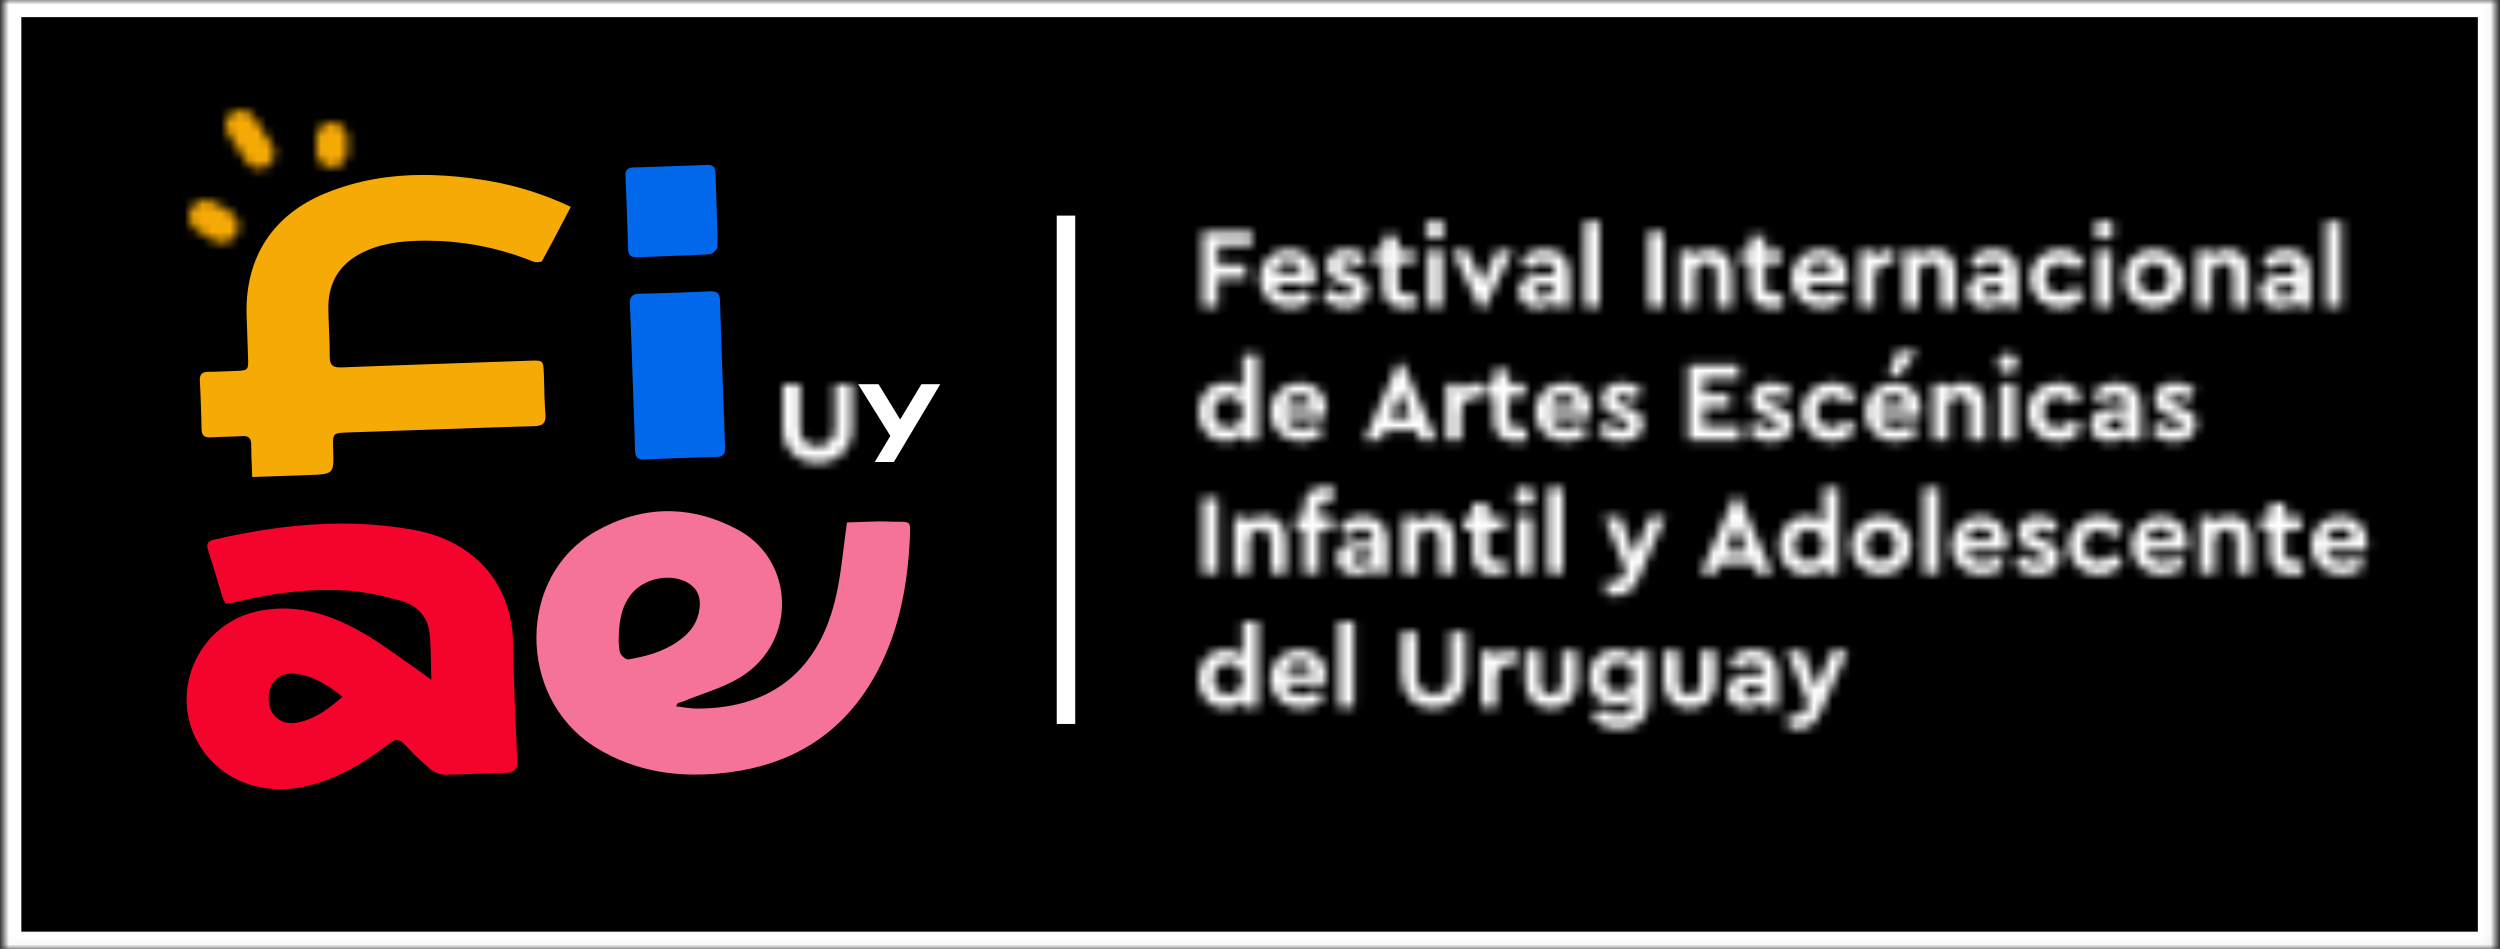 <?xml version="1.0" encoding="UTF-8"?>
<svg width="274px" height="104px" viewBox="0 0 274 104" version="1.1" xmlns="http://www.w3.org/2000/svg" xmlns:xlink="http://www.w3.org/1999/xlink">
    <rect x="0" y="0" width="274" height="104" fill="#333333" stroke="none"/>
    <title>Group 36</title>
    <defs>
        <polygon id="path-1" points="0 0 272.97 0 272.97 103.968 0 103.968"></polygon>
        <path d="M98.499,0.3 C98.286,0.501 98.178,0.751 98.178,1.053 L98.178,1.053 C98.178,1.345 98.286,1.592 98.499,1.792 L98.499,1.792 C98.711,1.993 98.969,2.093 99.269,2.093 L99.269,2.093 C99.563,2.093 99.816,1.993 100.028,1.792 L100.028,1.792 C100.241,1.592 100.348,1.345 100.348,1.053 L100.348,1.053 C100.348,0.751 100.241,0.501 100.028,0.3 L100.028,0.3 C99.816,0.099 99.563,0 99.269,0 L99.269,0 C98.969,0 98.711,0.099 98.499,0.3 L98.499,0.3 Z M25.19,0.3 C24.977,0.501 24.871,0.751 24.871,1.053 L24.871,1.053 C24.871,1.345 24.977,1.592 25.19,1.792 L25.19,1.792 C25.403,1.993 25.66,2.093 25.961,2.093 L25.961,2.093 C26.254,2.093 26.507,1.993 26.719,1.792 L26.719,1.792 C26.933,1.592 27.039,1.345 27.039,1.053 L27.039,1.053 C27.039,0.751 26.933,0.501 26.719,0.3 L26.719,0.3 C26.507,0.099 26.254,0 25.961,0 L25.961,0 C25.66,0 25.403,0.099 25.19,0.3 L25.19,0.3 Z M123.576,9.513 L125.269,9.513 L125.269,0.112 L123.576,0.112 L123.576,9.513 Z M42.32,9.513 L44.013,9.513 L44.013,0.112 L42.32,0.112 L42.32,9.513 Z M49.316,9.513 L51.008,9.513 L51.008,1.24 L49.316,1.24 L49.316,9.513 Z M0.464,1.241 L0.464,9.513 L2.156,9.513 L2.156,6.368 L5.227,6.368 L5.227,4.838 L2.156,4.838 L2.156,2.77 L5.904,2.77 L5.904,1.241 L0.464,1.241 Z M60.459,1.742 L60.459,3.309 L59.481,3.309 L59.481,4.738 L60.459,4.738 L60.459,7.333 C60.459,8.135 60.681,8.724 61.124,9.1 L61.124,9.1 C61.566,9.477 62.173,9.665 62.941,9.665 L62.941,9.665 C63.158,9.665 63.363,9.65 63.556,9.621 L63.556,9.621 C63.748,9.592 63.932,9.556 64.107,9.513 L64.107,9.513 L64.107,8.097 C63.941,8.114 63.79,8.126 63.656,8.135 L63.656,8.135 C63.522,8.144 63.405,8.147 63.304,8.147 L63.304,8.147 C62.912,8.147 62.622,8.077 62.433,7.935 L62.433,7.935 C62.246,7.793 62.152,7.542 62.152,7.182 L62.152,7.182 L62.152,4.738 L63.919,4.738 L63.919,3.309 L62.152,3.309 L62.152,1.742 L60.459,1.742 Z M20.232,1.742 L20.232,3.309 L19.255,3.309 L19.255,4.738 L20.232,4.738 L20.232,7.333 C20.232,8.135 20.454,8.724 20.896,9.1 L20.896,9.1 C21.34,9.477 21.945,9.665 22.714,9.665 L22.714,9.665 C22.931,9.665 23.137,9.65 23.329,9.621 L23.329,9.621 C23.52,9.592 23.705,9.556 23.88,9.513 L23.88,9.513 L23.88,8.097 C23.712,8.114 23.562,8.126 23.428,8.135 L23.428,8.135 C23.295,8.144 23.179,8.147 23.078,8.147 L23.078,8.147 C22.686,8.147 22.394,8.077 22.207,7.935 L22.207,7.935 C22.019,7.793 21.924,7.542 21.924,7.182 L21.924,7.182 L21.924,4.738 L23.692,4.738 L23.692,3.309 L21.924,3.309 L21.924,1.742 L20.232,1.742 Z M15.387,3.284 C15.108,3.367 14.866,3.488 14.66,3.647 L14.66,3.647 C14.456,3.807 14.297,4.001 14.183,4.23 L14.183,4.23 C14.071,4.46 14.014,4.725 14.014,5.026 L14.014,5.026 C14.014,5.268 14.055,5.484 14.134,5.672 L14.134,5.672 C14.213,5.859 14.324,6.029 14.466,6.179 L14.466,6.179 C14.608,6.33 14.783,6.463 14.992,6.58 L14.992,6.58 C15.201,6.697 15.44,6.811 15.707,6.919 L15.707,6.919 L16.371,7.195 C16.563,7.279 16.719,7.358 16.835,7.433 L16.835,7.433 C16.952,7.508 17.01,7.617 17.01,7.758 L17.01,7.758 C17.01,7.935 16.934,8.063 16.779,8.147 L16.779,8.147 C16.624,8.231 16.439,8.273 16.221,8.273 L16.221,8.273 C15.886,8.273 15.577,8.198 15.293,8.047 L15.293,8.047 C15.009,7.897 14.737,7.692 14.478,7.433 L14.478,7.433 L13.626,8.461 C13.902,8.829 14.262,9.121 14.704,9.339 L14.704,9.339 C15.147,9.556 15.644,9.665 16.196,9.665 L16.196,9.665 C16.53,9.665 16.845,9.621 17.142,9.532 L17.142,9.532 C17.439,9.445 17.696,9.317 17.913,9.151 L17.913,9.151 C18.131,8.983 18.302,8.776 18.428,8.53 L18.428,8.53 C18.553,8.283 18.615,8.001 18.615,7.684 L18.615,7.684 C18.615,7.199 18.465,6.819 18.164,6.542 L18.164,6.542 C17.863,6.267 17.432,6.017 16.872,5.791 L16.872,5.791 L16.271,5.54 C16.045,5.448 15.881,5.364 15.776,5.29 L15.776,5.29 C15.672,5.214 15.619,5.113 15.619,4.988 L15.619,4.988 C15.619,4.838 15.679,4.727 15.801,4.656 L15.801,4.656 C15.922,4.585 16.083,4.55 16.284,4.55 L16.284,4.55 C16.534,4.55 16.779,4.6 17.017,4.7 L17.017,4.7 C17.255,4.8 17.475,4.947 17.674,5.139 L17.674,5.139 L18.528,4.099 C17.959,3.472 17.215,3.159 16.296,3.159 L16.296,3.159 C15.971,3.159 15.666,3.2 15.387,3.284 L15.387,3.284 Z M116.593,4.45 L117.459,5.49 C117.717,5.222 117.974,5.013 118.23,4.863 L118.23,4.863 C118.484,4.713 118.775,4.638 119.102,4.638 L119.102,4.638 C119.494,4.638 119.786,4.734 119.978,4.926 L119.978,4.926 C120.171,5.118 120.266,5.385 120.266,5.728 L120.266,5.728 L120.266,6.004 L118.713,6.004 C117.985,6.004 117.411,6.163 116.989,6.48 L116.989,6.48 C116.566,6.798 116.355,7.241 116.355,7.809 L116.355,7.809 C116.355,8.077 116.404,8.324 116.5,8.549 L116.5,8.549 C116.595,8.774 116.736,8.969 116.92,9.131 L116.92,9.131 C117.104,9.295 117.329,9.423 117.597,9.52 L117.597,9.52 C117.864,9.616 118.165,9.665 118.499,9.665 L118.499,9.665 C118.909,9.665 119.275,9.598 119.597,9.464 L119.597,9.464 C119.918,9.33 120.187,9.146 120.405,8.912 L120.405,8.912 L120.405,9.513 L121.946,9.513 L121.946,5.829 C121.946,5.385 121.882,4.999 121.752,4.669 L121.752,4.669 C121.623,4.338 121.441,4.063 121.207,3.842 L121.207,3.842 C120.973,3.62 120.693,3.453 120.367,3.339 L120.367,3.339 C120.04,3.227 119.681,3.171 119.289,3.171 L119.289,3.171 C118.194,3.171 117.295,3.597 116.593,4.45 L116.593,4.45 Z M118.317,8.247 C118.154,8.131 118.073,7.964 118.073,7.747 L118.073,7.747 C118.073,7.328 118.361,7.119 118.938,7.119 L118.938,7.119 L120.266,7.119 L120.266,7.195 C120.266,7.562 120.139,7.859 119.885,8.085 L119.885,8.085 C119.63,8.31 119.319,8.423 118.951,8.423 L118.951,8.423 C118.691,8.423 118.481,8.365 118.317,8.247 L118.317,8.247 Z M111.743,3.365 C111.442,3.494 111.183,3.668 110.966,3.885 L110.966,3.885 L110.966,3.309 L109.411,3.309 L109.411,9.513 L111.103,9.513 L111.103,5.891 C111.103,5.532 111.211,5.241 111.429,5.02 L111.429,5.02 C111.646,4.798 111.931,4.688 112.282,4.688 L112.282,4.688 C112.632,4.688 112.913,4.798 113.122,5.02 L113.122,5.02 C113.33,5.241 113.434,5.532 113.434,5.891 L113.434,5.891 L113.434,9.513 L115.114,9.513 L115.114,5.666 C115.114,5.29 115.061,4.949 114.952,4.644 L114.952,4.644 C114.843,4.338 114.688,4.077 114.488,3.86 L114.488,3.86 C114.287,3.643 114.041,3.474 113.748,3.353 L113.748,3.353 C113.456,3.231 113.129,3.171 112.77,3.171 L112.77,3.171 C112.387,3.171 112.044,3.236 111.743,3.365 L111.743,3.365 Z M103.457,3.421 C103.056,3.589 102.704,3.816 102.403,4.105 L102.403,4.105 C102.103,4.393 101.867,4.734 101.695,5.127 L101.695,5.127 C101.524,5.519 101.438,5.945 101.438,6.406 L101.438,6.406 C101.438,6.865 101.524,7.293 101.695,7.69 L101.695,7.69 C101.867,8.087 102.103,8.43 102.403,8.718 L102.403,8.718 C102.704,9.007 103.057,9.234 103.462,9.401 L103.462,9.401 C103.868,9.568 104.3,9.652 104.76,9.652 L104.76,9.652 C105.219,9.652 105.652,9.568 106.057,9.401 L106.057,9.401 C106.463,9.234 106.816,9.007 107.117,8.718 L107.117,8.718 C107.418,8.43 107.656,8.087 107.832,7.69 L107.832,7.69 C108.006,7.293 108.095,6.865 108.095,6.406 L108.095,6.406 C108.095,5.945 108.006,5.519 107.832,5.127 L107.832,5.127 C107.656,4.734 107.418,4.393 107.117,4.105 L107.117,4.105 C106.816,3.816 106.463,3.589 106.057,3.421 L106.057,3.421 C105.652,3.255 105.219,3.171 104.76,3.171 L104.76,3.171 C104.292,3.171 103.858,3.255 103.457,3.421 L103.457,3.421 Z M103.6,7.627 C103.303,7.314 103.155,6.911 103.155,6.417 L103.155,6.417 C103.155,5.924 103.303,5.517 103.6,5.195 L103.6,5.195 C103.897,4.874 104.284,4.713 104.76,4.713 L104.76,4.713 C104.986,4.713 105.197,4.757 105.394,4.844 L105.394,4.844 C105.59,4.932 105.758,5.051 105.901,5.201 L105.901,5.201 C106.043,5.352 106.156,5.532 106.239,5.741 L106.239,5.741 C106.324,5.949 106.365,6.175 106.365,6.417 L106.365,6.417 C106.365,6.66 106.324,6.884 106.239,7.089 L106.239,7.089 C106.156,7.293 106.043,7.47 105.901,7.621 L105.901,7.621 C105.758,7.772 105.59,7.889 105.394,7.972 L105.394,7.972 C105.197,8.055 104.986,8.097 104.76,8.097 L104.76,8.097 C104.284,8.097 103.897,7.941 103.6,7.627 L103.6,7.627 Z M93.171,3.421 C92.765,3.589 92.413,3.816 92.111,4.105 L92.111,4.105 C91.81,4.393 91.575,4.734 91.403,5.127 L91.403,5.127 C91.232,5.519 91.146,5.945 91.146,6.406 L91.146,6.406 C91.146,6.865 91.232,7.293 91.403,7.69 L91.403,7.69 C91.575,8.087 91.81,8.432 92.111,8.724 L92.111,8.724 C92.413,9.017 92.765,9.247 93.171,9.414 L93.171,9.414 C93.576,9.581 94.012,9.665 94.481,9.665 L94.481,9.665 C95.1,9.665 95.637,9.524 96.091,9.244 L96.091,9.244 C96.547,8.964 96.904,8.59 97.164,8.123 L97.164,8.123 L95.985,7.219 C95.81,7.479 95.605,7.692 95.371,7.859 L95.371,7.859 C95.137,8.027 94.845,8.109 94.494,8.109 L94.494,8.109 C94.251,8.109 94.032,8.066 93.836,7.979 L93.836,7.979 C93.639,7.891 93.47,7.772 93.327,7.621 L93.327,7.621 C93.185,7.47 93.075,7.291 92.996,7.082 L92.996,7.082 C92.916,6.873 92.877,6.648 92.877,6.406 L92.877,6.406 C92.877,6.163 92.916,5.939 92.996,5.734 L92.996,5.734 C93.075,5.53 93.185,5.352 93.327,5.201 L93.327,5.201 C93.47,5.051 93.639,4.932 93.836,4.844 L93.836,4.844 C94.032,4.757 94.251,4.713 94.494,4.713 L94.494,4.713 C94.845,4.713 95.137,4.797 95.371,4.963 L95.371,4.963 C95.605,5.13 95.814,5.347 95.998,5.615 L95.998,5.615 L97.176,4.7 C96.909,4.232 96.547,3.86 96.091,3.584 L96.091,3.584 C95.637,3.309 95.1,3.171 94.481,3.171 L94.481,3.171 C94.012,3.171 93.576,3.255 93.171,3.421 L93.171,3.421 Z M84.516,4.45 L85.38,5.49 C85.64,5.222 85.896,5.013 86.151,4.863 L86.151,4.863 C86.407,4.713 86.696,4.638 87.022,4.638 L87.022,4.638 C87.415,4.638 87.708,4.734 87.9,4.926 L87.9,4.926 C88.091,5.118 88.189,5.385 88.189,5.728 L88.189,5.728 L88.189,6.004 L86.633,6.004 C85.906,6.004 85.332,6.163 84.91,6.48 L84.91,6.48 C84.488,6.798 84.277,7.241 84.277,7.809 L84.277,7.809 C84.277,8.077 84.325,8.324 84.421,8.549 L84.421,8.549 C84.517,8.774 84.657,8.969 84.84,9.131 L84.84,9.131 C85.025,9.295 85.251,9.423 85.517,9.52 L85.517,9.52 C85.785,9.616 86.086,9.665 86.421,9.665 L86.421,9.665 C86.829,9.665 87.196,9.598 87.517,9.464 L87.517,9.464 C87.839,9.33 88.108,9.146 88.326,8.912 L88.326,8.912 L88.326,9.513 L89.868,9.513 L89.868,5.829 C89.868,5.385 89.802,4.999 89.673,4.669 L89.673,4.669 C89.544,4.338 89.362,4.063 89.128,3.842 L89.128,3.842 C88.894,3.62 88.614,3.453 88.288,3.339 L88.288,3.339 C87.963,3.227 87.603,3.171 87.211,3.171 L87.211,3.171 C86.115,3.171 85.217,3.597 84.516,4.45 L84.516,4.45 Z M86.239,8.247 C86.076,8.131 85.994,7.964 85.994,7.747 L85.994,7.747 C85.994,7.328 86.282,7.119 86.859,7.119 L86.859,7.119 L88.189,7.119 L88.189,7.195 C88.189,7.562 88.061,7.859 87.805,8.085 L87.805,8.085 C87.55,8.31 87.239,8.423 86.872,8.423 L86.872,8.423 C86.613,8.423 86.402,8.365 86.239,8.247 L86.239,8.247 Z M79.664,3.365 C79.363,3.494 79.104,3.668 78.886,3.885 L78.886,3.885 L78.886,3.309 L77.332,3.309 L77.332,9.513 L79.024,9.513 L79.024,5.891 C79.024,5.532 79.133,5.241 79.35,5.02 L79.35,5.02 C79.567,4.798 79.852,4.688 80.203,4.688 L80.203,4.688 C80.554,4.688 80.834,4.798 81.043,5.02 L81.043,5.02 C81.252,5.241 81.357,5.532 81.357,5.891 L81.357,5.891 L81.357,9.513 L83.036,9.513 L83.036,5.666 C83.036,5.29 82.981,4.949 82.873,4.644 L82.873,4.644 C82.764,4.338 82.61,4.077 82.409,3.86 L82.409,3.86 C82.209,3.643 81.961,3.474 81.67,3.353 L81.67,3.353 C81.376,3.231 81.051,3.171 80.691,3.171 L80.691,3.171 C80.307,3.171 79.964,3.236 79.664,3.365 L79.664,3.365 Z M66.958,3.421 C66.562,3.589 66.218,3.818 65.924,4.111 L65.924,4.111 C65.633,4.403 65.402,4.746 65.235,5.139 L65.235,5.139 C65.068,5.532 64.984,5.958 64.984,6.417 L64.984,6.417 C64.984,6.877 65.07,7.303 65.242,7.696 L65.242,7.696 C65.413,8.089 65.649,8.432 65.95,8.724 L65.95,8.724 C66.251,9.017 66.61,9.247 67.028,9.414 L67.028,9.414 C67.446,9.581 67.902,9.665 68.395,9.665 L68.395,9.665 C68.871,9.665 69.314,9.583 69.723,9.42 L69.723,9.42 C70.133,9.257 70.512,9.029 70.864,8.737 L70.864,8.737 L70.175,7.584 C69.915,7.776 69.645,7.928 69.366,8.041 L69.366,8.041 C69.086,8.154 68.779,8.21 68.444,8.21 L68.444,8.21 C67.993,8.21 67.613,8.106 67.303,7.897 L67.303,7.897 C66.994,7.688 66.786,7.383 66.677,6.982 L66.677,6.982 L71.039,6.982 C71.064,6.873 71.089,6.735 71.114,6.568 L71.114,6.568 C71.14,6.401 71.152,6.229 71.152,6.054 L71.152,6.054 C71.152,5.652 71.083,5.277 70.945,4.926 L70.945,4.926 C70.808,4.575 70.611,4.27 70.356,4.011 L70.356,4.011 C70.101,3.752 69.793,3.547 69.434,3.396 L69.434,3.396 C69.075,3.246 68.678,3.171 68.244,3.171 L68.244,3.171 C67.784,3.171 67.356,3.255 66.958,3.421 L66.958,3.421 Z M67.228,4.869 C67.496,4.648 67.813,4.537 68.181,4.537 L68.181,4.537 C68.541,4.537 68.849,4.646 69.109,4.863 L69.109,4.863 C69.368,5.081 69.505,5.39 69.522,5.791 L69.522,5.791 L66.677,5.791 C66.777,5.398 66.961,5.091 67.228,4.869 L67.228,4.869 Z M55.119,3.365 C54.818,3.494 54.559,3.668 54.341,3.885 L54.341,3.885 L54.341,3.309 L52.787,3.309 L52.787,9.513 L54.479,9.513 L54.479,5.891 C54.479,5.532 54.589,5.241 54.806,5.02 L54.806,5.02 C55.023,4.798 55.307,4.688 55.658,4.688 L55.658,4.688 C56.009,4.688 56.289,4.798 56.498,5.02 L56.498,5.02 C56.707,5.241 56.811,5.532 56.811,5.891 L56.811,5.891 L56.811,9.513 L58.491,9.513 L58.491,5.666 C58.491,5.29 58.436,4.949 58.328,4.644 L58.328,4.644 C58.219,4.338 58.066,4.077 57.864,3.86 L57.864,3.86 C57.664,3.643 57.417,3.474 57.125,3.353 L57.125,3.353 C56.832,3.231 56.507,3.171 56.148,3.171 L56.148,3.171 C55.762,3.171 55.419,3.236 55.119,3.365 L55.119,3.365 Z M35.338,4.45 L36.203,5.49 C36.462,5.222 36.718,5.013 36.973,4.863 L36.973,4.863 C37.229,4.713 37.519,4.638 37.844,4.638 L37.844,4.638 C38.238,4.638 38.53,4.734 38.723,4.926 L38.723,4.926 C38.915,5.118 39.011,5.385 39.011,5.728 L39.011,5.728 L39.011,6.004 L37.455,6.004 C36.729,6.004 36.155,6.163 35.732,6.48 L35.732,6.48 C35.311,6.798 35.099,7.241 35.099,7.809 L35.099,7.809 C35.099,8.077 35.147,8.324 35.244,8.549 L35.244,8.549 C35.34,8.774 35.479,8.969 35.664,9.131 L35.664,9.131 C35.847,9.295 36.073,9.423 36.34,9.52 L36.34,9.52 C36.609,9.616 36.909,9.665 37.243,9.665 L37.243,9.665 C37.653,9.665 38.018,9.598 38.339,9.464 L38.339,9.464 C38.661,9.33 38.931,9.146 39.148,8.912 L39.148,8.912 L39.148,9.513 L40.69,9.513 L40.69,5.829 C40.69,5.385 40.626,4.999 40.496,4.669 L40.496,4.669 C40.367,4.338 40.184,4.063 39.951,3.842 L39.951,3.842 C39.716,3.62 39.437,3.453 39.111,3.339 L39.111,3.339 C38.785,3.227 38.426,3.171 38.033,3.171 L38.033,3.171 C36.938,3.171 36.04,3.597 35.338,4.45 L35.338,4.45 Z M37.061,8.247 C36.898,8.131 36.817,7.964 36.817,7.747 L36.817,7.747 C36.817,7.328 37.105,7.119 37.681,7.119 L37.681,7.119 L39.011,7.119 L39.011,7.195 C39.011,7.562 38.884,7.859 38.629,8.085 L38.629,8.085 C38.374,8.31 38.062,8.423 37.694,8.423 L37.694,8.423 C37.436,8.423 37.224,8.365 37.061,8.247 L37.061,8.247 Z M8.681,3.421 C8.284,3.589 7.939,3.818 7.647,4.111 L7.647,4.111 C7.354,4.403 7.124,4.746 6.957,5.139 L6.957,5.139 C6.79,5.532 6.706,5.958 6.706,6.417 L6.706,6.417 C6.706,6.877 6.792,7.303 6.963,7.696 L6.963,7.696 C7.134,8.089 7.371,8.432 7.672,8.724 L7.672,8.724 C7.972,9.017 8.332,9.247 8.75,9.414 L8.75,9.414 C9.168,9.581 9.623,9.665 10.116,9.665 L10.116,9.665 C10.592,9.665 11.035,9.583 11.445,9.42 L11.445,9.42 C11.854,9.257 12.234,9.029 12.586,8.737 L12.586,8.737 L11.896,7.584 C11.636,7.776 11.367,7.928 11.087,8.041 L11.087,8.041 C10.807,8.154 10.501,8.21 10.166,8.21 L10.166,8.21 C9.715,8.21 9.335,8.106 9.025,7.897 L9.025,7.897 C8.717,7.688 8.508,7.383 8.398,6.982 L8.398,6.982 L12.76,6.982 C12.786,6.873 12.812,6.735 12.836,6.568 L12.836,6.568 C12.861,6.401 12.874,6.229 12.874,6.054 L12.874,6.054 C12.874,5.652 12.804,5.277 12.667,4.926 L12.667,4.926 C12.529,4.575 12.333,4.27 12.078,4.011 L12.078,4.011 C11.824,3.752 11.516,3.547 11.156,3.396 L11.156,3.396 C10.797,3.246 10.401,3.171 9.966,3.171 L9.966,3.171 C9.506,3.171 9.078,3.255 8.681,3.421 L8.681,3.421 Z M8.95,4.869 C9.218,4.648 9.535,4.537 9.903,4.537 L9.903,4.537 C10.263,4.537 10.571,4.646 10.831,4.863 L10.831,4.863 C11.09,5.081 11.228,5.39 11.244,5.791 L11.244,5.791 L8.398,5.791 C8.499,5.398 8.682,5.091 8.95,4.869 L8.95,4.869 Z M74.775,3.44 C74.482,3.578 74.231,3.78 74.022,4.049 L74.022,4.049 L74.022,3.309 L72.468,3.309 L72.468,9.513 L74.161,9.513 L74.161,6.417 C74.161,5.858 74.315,5.448 74.625,5.189 L74.625,5.189 C74.933,4.931 75.331,4.8 75.815,4.8 L75.815,4.8 L76.266,4.8 L76.266,3.309 C76.116,3.258 75.936,3.233 75.727,3.233 L75.727,3.233 C75.384,3.233 75.067,3.303 74.775,3.44 L74.775,3.44 Z M98.417,9.513 L100.109,9.513 L100.109,3.308 L98.417,3.308 L98.417,9.513 Z M32.718,3.309 L31.138,6.819 L29.584,3.309 L27.79,3.309 L30.875,9.665 L31.426,9.665 L34.498,3.309 L32.718,3.309 Z M25.108,9.513 L26.8,9.513 L26.8,3.308 L25.108,3.308 L25.108,9.513 Z M76.58,14.361 L75.678,16.981 L76.906,16.981 L78.623,14.661 L78.623,14.361 L76.58,14.361 Z M87.943,14.925 C87.73,15.126 87.624,15.376 87.624,15.678 L87.624,15.678 C87.624,15.97 87.73,16.217 87.943,16.417 L87.943,16.417 C88.157,16.618 88.413,16.718 88.715,16.718 L88.715,16.718 C89.007,16.718 89.259,16.618 89.474,16.417 L89.474,16.417 C89.686,16.217 89.793,15.97 89.793,15.678 L89.793,15.678 C89.793,15.376 89.686,15.126 89.474,14.925 L89.474,14.925 C89.259,14.724 89.007,14.624 88.715,14.624 L88.715,14.624 C88.413,14.624 88.157,14.724 87.943,14.925 L87.943,14.925 Z M4.876,14.737 L4.876,18.56 C4.659,18.318 4.391,18.13 4.074,17.997 L4.074,17.997 C3.757,17.863 3.401,17.796 3.009,17.796 L3.009,17.796 C2.574,17.796 2.173,17.877 1.805,18.04 L1.805,18.04 C1.437,18.203 1.12,18.429 0.853,18.718 L0.853,18.718 C0.585,19.006 0.376,19.348 0.225,19.746 L0.225,19.746 C0.075,20.142 0,20.574 0,21.042 L0,21.042 C0,21.51 0.075,21.942 0.225,22.34 L0.225,22.34 C0.376,22.737 0.582,23.08 0.845,23.368 L0.845,23.368 C1.109,23.656 1.425,23.882 1.793,24.045 L1.793,24.045 C2.16,24.208 2.565,24.289 3.009,24.289 L3.009,24.289 C3.444,24.289 3.829,24.212 4.168,24.057 L4.168,24.057 C4.506,23.903 4.784,23.679 5.001,23.387 L5.001,23.387 L5.001,24.138 L6.556,24.138 L6.556,14.737 L4.876,14.737 Z M2.689,22.628 C2.492,22.549 2.323,22.434 2.181,22.284 L2.181,22.284 C2.039,22.133 1.925,21.953 1.842,21.744 L1.842,21.744 C1.759,21.536 1.717,21.297 1.717,21.03 L1.717,21.03 C1.717,20.771 1.759,20.535 1.842,20.321 L1.842,20.321 C1.925,20.108 2.04,19.929 2.187,19.782 L2.187,19.782 C2.334,19.637 2.503,19.523 2.695,19.444 L2.695,19.444 C2.887,19.365 3.092,19.325 3.309,19.325 L3.309,19.325 C3.509,19.325 3.704,19.359 3.893,19.425 L3.893,19.425 C4.08,19.493 4.247,19.597 4.393,19.738 L4.393,19.738 C4.54,19.881 4.659,20.061 4.75,20.277 L4.75,20.277 C4.842,20.495 4.888,20.75 4.888,21.042 L4.888,21.042 C4.888,21.343 4.842,21.6 4.75,21.814 L4.75,21.814 C4.659,22.026 4.538,22.203 4.388,22.34 L4.388,22.34 C4.237,22.478 4.067,22.581 3.88,22.647 L3.88,22.647 C3.691,22.714 3.502,22.748 3.309,22.748 L3.309,22.748 C3.092,22.748 2.885,22.707 2.689,22.628 L2.689,22.628 Z M21.899,15.714 L18.201,24.138 L20.02,24.138 L20.483,23.06 L23.868,23.06 L24.332,24.138 L26.149,24.138 L22.451,15.714 L21.899,15.714 Z M22.175,18.874 L23.265,21.67 L21.072,21.67 L22.175,18.874 Z M53.702,15.866 L53.702,24.138 L59.419,24.138 L59.419,22.609 L55.394,22.609 L55.394,20.516 L58.253,20.516 L58.253,19.074 L55.394,19.074 L55.394,17.395 L59.269,17.395 L59.269,15.866 L53.702,15.866 Z M32.367,16.367 L32.367,17.934 L31.389,17.934 L31.389,19.363 L32.367,19.363 L32.367,21.958 C32.367,22.76 32.588,23.349 33.031,23.725 L33.031,23.725 C33.475,24.102 34.08,24.289 34.848,24.289 L34.848,24.289 C35.066,24.289 35.271,24.274 35.463,24.246 L35.463,24.246 C35.655,24.217 35.839,24.181 36.015,24.138 L36.015,24.138 L36.015,22.722 C35.847,22.739 35.697,22.751 35.564,22.76 L35.564,22.76 C35.43,22.768 35.313,22.772 35.213,22.772 L35.213,22.772 C34.819,22.772 34.529,22.701 34.341,22.56 L34.341,22.56 C34.153,22.418 34.06,22.167 34.06,21.807 L34.06,21.807 L34.06,19.363 L35.827,19.363 L35.827,17.934 L34.06,17.934 L34.06,16.367 L32.367,16.367 Z M106.182,17.909 C105.903,17.992 105.661,18.113 105.456,18.272 L105.456,18.272 C105.251,18.432 105.092,18.625 104.979,18.855 L104.979,18.855 C104.867,19.085 104.811,19.35 104.811,19.651 L104.811,19.651 C104.811,19.893 104.849,20.108 104.929,20.297 L104.929,20.297 C105.009,20.484 105.12,20.654 105.262,20.804 L105.262,20.804 C105.403,20.954 105.579,21.088 105.788,21.205 L105.788,21.205 C105.997,21.322 106.235,21.435 106.503,21.544 L106.503,21.544 L107.167,21.82 C107.359,21.904 107.513,21.983 107.63,22.058 L107.63,22.058 C107.748,22.133 107.807,22.242 107.807,22.383 L107.807,22.383 C107.807,22.56 107.729,22.688 107.574,22.772 L107.574,22.772 C107.42,22.856 107.234,22.898 107.017,22.898 L107.017,22.898 C106.683,22.898 106.373,22.823 106.089,22.672 L106.089,22.672 C105.804,22.521 105.533,22.317 105.274,22.058 L105.274,22.058 L104.422,23.086 C104.697,23.454 105.056,23.746 105.5,23.964 L105.5,23.964 C105.942,24.181 106.441,24.289 106.991,24.289 L106.991,24.289 C107.326,24.289 107.641,24.246 107.938,24.157 L107.938,24.157 C108.234,24.07 108.492,23.942 108.708,23.776 L108.708,23.776 C108.926,23.608 109.097,23.401 109.222,23.155 L109.222,23.155 C109.348,22.908 109.411,22.626 109.411,22.309 L109.411,22.309 C109.411,21.824 109.26,21.444 108.96,21.167 L108.96,21.167 C108.659,20.892 108.228,20.642 107.669,20.415 L107.669,20.415 L107.067,20.165 C106.841,20.073 106.675,19.989 106.571,19.914 L106.571,19.914 C106.467,19.839 106.415,19.738 106.415,19.613 L106.415,19.613 C106.415,19.463 106.476,19.352 106.596,19.281 L106.596,19.281 C106.718,19.21 106.879,19.175 107.079,19.175 L107.079,19.175 C107.33,19.175 107.574,19.224 107.812,19.325 L107.812,19.325 C108.051,19.425 108.27,19.572 108.471,19.764 L108.471,19.764 L109.323,18.724 C108.754,18.097 108.012,17.784 107.091,17.784 L107.091,17.784 C106.765,17.784 106.463,17.825 106.182,17.909 L106.182,17.909 Z M61.97,17.909 C61.689,17.992 61.447,18.113 61.243,18.272 L61.243,18.272 C61.038,18.432 60.879,18.625 60.766,18.855 L60.766,18.855 C60.653,19.085 60.597,19.35 60.597,19.651 L60.597,19.651 C60.597,19.893 60.637,20.108 60.717,20.297 L60.717,20.297 C60.796,20.484 60.906,20.654 61.049,20.804 L61.049,20.804 C61.19,20.954 61.366,21.088 61.575,21.205 L61.575,21.205 C61.784,21.322 62.022,21.435 62.29,21.544 L62.29,21.544 L62.954,21.82 C63.146,21.904 63.301,21.983 63.418,22.058 L63.418,22.058 C63.535,22.133 63.592,22.242 63.592,22.383 L63.592,22.383 C63.592,22.56 63.515,22.688 63.361,22.772 L63.361,22.772 C63.207,22.856 63.02,22.898 62.803,22.898 L62.803,22.898 C62.468,22.898 62.16,22.823 61.876,22.672 L61.876,22.672 C61.592,22.521 61.32,22.317 61.062,22.058 L61.062,22.058 L60.208,23.086 C60.484,23.454 60.844,23.746 61.287,23.964 L61.287,23.964 C61.729,24.181 62.226,24.289 62.778,24.289 L62.778,24.289 C63.112,24.289 63.428,24.246 63.725,24.157 L63.725,24.157 C64.022,24.07 64.278,23.942 64.496,23.776 L64.496,23.776 C64.713,23.608 64.885,23.401 65.01,23.155 L65.01,23.155 C65.135,22.908 65.198,22.626 65.198,22.309 L65.198,22.309 C65.198,21.824 65.048,21.444 64.746,21.167 L64.746,21.167 C64.445,20.892 64.015,20.642 63.455,20.415 L63.455,20.415 L62.853,20.165 C62.628,20.073 62.463,19.989 62.358,19.914 L62.358,19.914 C62.254,19.839 62.202,19.738 62.202,19.613 L62.202,19.613 C62.202,19.463 62.262,19.352 62.384,19.281 L62.384,19.281 C62.504,19.21 62.665,19.175 62.866,19.175 L62.866,19.175 C63.117,19.175 63.361,19.224 63.6,19.325 L63.6,19.325 C63.838,19.425 64.057,19.572 64.257,19.764 L64.257,19.764 L65.11,18.724 C64.542,18.097 63.798,17.784 62.879,17.784 L62.879,17.784 C62.553,17.784 62.25,17.825 61.97,17.909 L61.97,17.909 Z M45.574,17.909 C45.293,17.992 45.051,18.113 44.845,18.272 L44.845,18.272 C44.641,18.432 44.482,18.625 44.37,18.855 L44.37,18.855 C44.257,19.085 44.2,19.35 44.2,19.651 L44.2,19.651 C44.2,19.893 44.24,20.108 44.319,20.297 L44.319,20.297 C44.399,20.484 44.51,20.654 44.652,20.804 L44.652,20.804 C44.794,20.954 44.97,21.088 45.178,21.205 L45.178,21.205 C45.387,21.322 45.625,21.435 45.892,21.544 L45.892,21.544 L46.557,21.82 C46.75,21.904 46.904,21.983 47.022,22.058 L47.022,22.058 C47.138,22.133 47.196,22.242 47.196,22.383 L47.196,22.383 C47.196,22.56 47.119,22.688 46.965,22.772 L46.965,22.772 C46.81,22.856 46.624,22.898 46.407,22.898 L46.407,22.898 C46.072,22.898 45.763,22.823 45.479,22.672 L45.479,22.672 C45.195,22.521 44.924,22.317 44.664,22.058 L44.664,22.058 L43.811,23.086 C44.088,23.454 44.447,23.746 44.889,23.964 L44.889,23.964 C45.333,24.181 45.83,24.289 46.382,24.289 L46.382,24.289 C46.716,24.289 47.032,24.246 47.328,24.157 L47.328,24.157 C47.625,24.07 47.882,23.942 48.1,23.776 L48.1,23.776 C48.316,23.608 48.488,23.401 48.613,23.155 L48.613,23.155 C48.738,22.908 48.801,22.626 48.801,22.309 L48.801,22.309 C48.801,21.824 48.651,21.444 48.349,21.167 L48.349,21.167 C48.048,20.892 47.619,20.642 47.059,20.415 L47.059,20.415 L46.457,20.165 C46.231,20.073 46.066,19.989 45.961,19.914 L45.961,19.914 C45.857,19.839 45.805,19.738 45.805,19.613 L45.805,19.613 C45.805,19.463 45.866,19.352 45.988,19.281 L45.988,19.281 C46.108,19.21 46.268,19.175 46.47,19.175 L46.47,19.175 C46.72,19.175 46.965,19.224 47.202,19.325 L47.202,19.325 C47.441,19.425 47.66,19.572 47.861,19.764 L47.861,19.764 L48.714,18.724 C48.146,18.097 47.401,17.784 46.483,17.784 L46.483,17.784 C46.156,17.784 45.853,17.825 45.574,17.909 L45.574,17.909 Z M98.004,19.074 L98.868,20.115 C99.128,19.847 99.384,19.638 99.639,19.488 L99.639,19.488 C99.895,19.338 100.185,19.263 100.51,19.263 L100.51,19.263 C100.903,19.263 101.196,19.359 101.389,19.551 L101.389,19.551 C101.58,19.743 101.677,20.01 101.677,20.353 L101.677,20.353 L101.677,20.629 L100.122,20.629 C99.395,20.629 98.82,20.788 98.398,21.105 L98.398,21.105 C97.976,21.423 97.765,21.866 97.765,22.434 L97.765,22.434 C97.765,22.701 97.813,22.948 97.909,23.174 L97.909,23.174 C98.006,23.399 98.145,23.594 98.329,23.756 L98.329,23.756 C98.513,23.92 98.739,24.048 99.006,24.145 L99.006,24.145 C99.273,24.241 99.574,24.289 99.909,24.289 L99.909,24.289 C100.318,24.289 100.684,24.222 101.005,24.089 L101.005,24.089 C101.328,23.955 101.597,23.771 101.814,23.537 L101.814,23.537 L101.814,24.138 L103.356,24.138 L103.356,20.453 C103.356,20.01 103.29,19.624 103.162,19.294 L103.162,19.294 C103.032,18.963 102.85,18.688 102.616,18.467 L102.616,18.467 C102.382,18.245 102.103,18.078 101.776,17.964 L101.776,17.964 C101.451,17.852 101.092,17.796 100.699,17.796 L100.699,17.796 C99.603,17.796 98.706,18.222 98.004,19.074 L98.004,19.074 Z M99.727,22.872 C99.564,22.756 99.483,22.589 99.483,22.371 L99.483,22.371 C99.483,21.953 99.772,21.744 100.348,21.744 L100.348,21.744 L101.677,21.744 L101.677,21.82 C101.677,22.187 101.549,22.484 101.293,22.71 L101.293,22.71 C101.039,22.935 100.728,23.048 100.36,23.048 L100.36,23.048 C100.102,23.048 99.89,22.99 99.727,22.872 L99.727,22.872 Z M92.908,18.046 C92.503,18.214 92.149,18.441 91.849,18.729 L91.849,18.729 C91.547,19.018 91.311,19.359 91.14,19.752 L91.14,19.752 C90.969,20.144 90.884,20.57 90.884,21.03 L90.884,21.03 C90.884,21.49 90.969,21.918 91.14,22.315 L91.14,22.315 C91.311,22.712 91.547,23.057 91.849,23.349 L91.849,23.349 C92.149,23.642 92.503,23.872 92.908,24.039 L92.908,24.039 C93.313,24.206 93.75,24.289 94.218,24.289 L94.218,24.289 C94.836,24.289 95.373,24.149 95.829,23.869 L95.829,23.869 C96.284,23.589 96.641,23.215 96.9,22.748 L96.9,22.748 L95.721,21.844 C95.547,22.104 95.342,22.317 95.107,22.484 L95.107,22.484 C94.874,22.652 94.581,22.734 94.23,22.734 L94.23,22.734 C93.988,22.734 93.769,22.691 93.572,22.603 L93.572,22.603 C93.376,22.516 93.207,22.397 93.065,22.246 L93.065,22.246 C92.923,22.095 92.811,21.916 92.733,21.707 L92.733,21.707 C92.653,21.498 92.613,21.273 92.613,21.03 L92.613,21.03 C92.613,20.788 92.653,20.564 92.733,20.359 L92.733,20.359 C92.811,20.155 92.923,19.977 93.065,19.826 L93.065,19.826 C93.207,19.676 93.376,19.557 93.572,19.469 L93.572,19.469 C93.769,19.381 93.988,19.338 94.23,19.338 L94.23,19.338 C94.581,19.338 94.874,19.422 95.107,19.588 L95.107,19.588 C95.342,19.755 95.551,19.972 95.734,20.24 L95.734,20.24 L96.913,19.325 C96.645,18.857 96.284,18.485 95.829,18.209 L95.829,18.209 C95.373,17.934 94.836,17.796 94.218,17.796 L94.218,17.796 C93.75,17.796 93.313,17.88 92.908,18.046 L92.908,18.046 Z M82.861,17.99 C82.559,18.119 82.301,18.293 82.083,18.51 L82.083,18.51 L82.083,17.934 L80.53,17.934 L80.53,24.138 L82.221,24.138 L82.221,20.516 C82.221,20.157 82.329,19.866 82.546,19.645 L82.546,19.645 C82.764,19.423 83.049,19.313 83.4,19.313 L83.4,19.313 C83.751,19.313 84.03,19.423 84.239,19.645 L84.239,19.645 C84.448,19.866 84.553,20.157 84.553,20.516 L84.553,20.516 L84.553,24.138 L86.232,24.138 L86.232,20.291 C86.232,19.914 86.179,19.574 86.069,19.269 L86.069,19.269 C85.961,18.963 85.806,18.702 85.605,18.485 L85.605,18.485 C85.405,18.268 85.159,18.099 84.866,17.978 L84.866,17.978 C84.574,17.856 84.248,17.796 83.888,17.796 L83.888,17.796 C83.504,17.796 83.161,17.86 82.861,17.99 L82.861,17.99 Z M75.02,18.046 C74.622,18.214 74.277,18.443 73.986,18.736 L73.986,18.736 C73.692,19.028 73.463,19.371 73.295,19.764 L73.295,19.764 C73.129,20.157 73.045,20.583 73.045,21.042 L73.045,21.042 C73.045,21.502 73.131,21.928 73.302,22.321 L73.302,22.321 C73.473,22.714 73.71,23.057 74.011,23.349 L74.011,23.349 C74.311,23.642 74.67,23.872 75.089,24.039 L75.089,24.039 C75.506,24.206 75.962,24.289 76.455,24.289 L76.455,24.289 C76.931,24.289 77.374,24.208 77.783,24.045 L77.783,24.045 C78.193,23.882 78.573,23.654 78.925,23.362 L78.925,23.362 L78.235,22.209 C77.975,22.401 77.706,22.553 77.426,22.666 L77.426,22.666 C77.146,22.779 76.839,22.835 76.505,22.835 L76.505,22.835 C76.054,22.835 75.674,22.731 75.364,22.521 L75.364,22.521 C75.055,22.313 74.845,22.008 74.737,21.607 L74.737,21.607 L79.099,21.607 C79.125,21.498 79.15,21.36 79.175,21.193 L79.175,21.193 C79.2,21.026 79.213,20.854 79.213,20.679 L79.213,20.679 C79.213,20.277 79.144,19.902 79.006,19.551 L79.006,19.551 C78.868,19.2 78.672,18.894 78.417,18.636 L78.417,18.636 C78.162,18.377 77.855,18.172 77.495,18.021 L77.495,18.021 C77.136,17.871 76.739,17.796 76.305,17.796 L76.305,17.796 C75.844,17.796 75.416,17.88 75.02,18.046 L75.02,18.046 Z M75.289,19.494 C75.556,19.273 75.874,19.162 76.242,19.162 L76.242,19.162 C76.601,19.162 76.91,19.271 77.169,19.488 L77.169,19.488 C77.428,19.706 77.566,20.015 77.583,20.415 L77.583,20.415 L74.737,20.415 C74.838,20.023 75.022,19.716 75.289,19.494 L75.289,19.494 Z M68.15,18.046 C67.745,18.214 67.391,18.441 67.091,18.729 L67.091,18.729 C66.79,19.018 66.553,19.359 66.382,19.752 L66.382,19.752 C66.21,20.144 66.125,20.57 66.125,21.03 L66.125,21.03 C66.125,21.49 66.21,21.918 66.382,22.315 L66.382,22.315 C66.553,22.712 66.79,23.057 67.091,23.349 L67.091,23.349 C67.391,23.642 67.745,23.872 68.15,24.039 L68.15,24.039 C68.556,24.206 68.992,24.289 69.46,24.289 L69.46,24.289 C70.078,24.289 70.615,24.149 71.07,23.869 L71.07,23.869 C71.526,23.589 71.883,23.215 72.142,22.748 L72.142,22.748 L70.963,21.844 C70.789,22.104 70.584,22.317 70.35,22.484 L70.35,22.484 C70.116,22.652 69.823,22.734 69.472,22.734 L69.472,22.734 C69.23,22.734 69.01,22.691 68.814,22.603 L68.814,22.603 C68.618,22.516 68.448,22.397 68.307,22.246 L68.307,22.246 C68.165,22.095 68.054,21.916 67.975,21.707 L67.975,21.707 C67.895,21.498 67.856,21.273 67.856,21.03 L67.856,21.03 C67.856,20.788 67.895,20.564 67.975,20.359 L67.975,20.359 C68.054,20.155 68.165,19.977 68.307,19.826 L68.307,19.826 C68.448,19.676 68.618,19.557 68.814,19.469 L68.814,19.469 C69.01,19.381 69.23,19.338 69.472,19.338 L69.472,19.338 C69.823,19.338 70.116,19.422 70.35,19.588 L70.35,19.588 C70.584,19.755 70.792,19.972 70.976,20.24 L70.976,20.24 L72.155,19.325 C71.888,18.857 71.526,18.485 71.07,18.209 L71.07,18.209 C70.615,17.934 70.078,17.796 69.46,17.796 L69.46,17.796 C68.992,17.796 68.556,17.88 68.15,18.046 L68.15,18.046 Z M38.866,18.046 C38.47,18.214 38.125,18.443 37.832,18.736 L37.832,18.736 C37.54,19.028 37.311,19.371 37.142,19.764 L37.142,19.764 C36.976,20.157 36.892,20.583 36.892,21.042 L36.892,21.042 C36.892,21.502 36.978,21.928 37.15,22.321 L37.15,22.321 C37.32,22.714 37.556,23.057 37.857,23.349 L37.857,23.349 C38.158,23.642 38.517,23.872 38.935,24.039 L38.935,24.039 C39.354,24.206 39.808,24.289 40.301,24.289 L40.301,24.289 C40.778,24.289 41.221,24.208 41.631,24.045 L41.631,24.045 C42.04,23.882 42.421,23.654 42.771,23.362 L42.771,23.362 L42.082,22.209 C41.823,22.401 41.553,22.553 41.273,22.666 L41.273,22.666 C40.993,22.779 40.686,22.835 40.353,22.835 L40.353,22.835 C39.9,22.835 39.52,22.731 39.21,22.521 L39.21,22.521 C38.902,22.313 38.693,22.008 38.585,21.607 L38.585,21.607 L42.947,21.607 C42.972,21.498 42.997,21.36 43.022,21.193 L43.022,21.193 C43.046,21.026 43.06,20.854 43.06,20.679 L43.06,20.679 C43.06,20.277 42.991,19.902 42.853,19.551 L42.853,19.551 C42.715,19.2 42.518,18.894 42.263,18.636 L42.263,18.636 C42.009,18.377 41.702,18.172 41.343,18.021 L41.343,18.021 C40.983,17.871 40.586,17.796 40.151,17.796 L40.151,17.796 C39.692,17.796 39.264,17.88 38.866,18.046 L38.866,18.046 Z M39.136,19.494 C39.403,19.273 39.721,19.162 40.089,19.162 L40.089,19.162 C40.448,19.162 40.758,19.271 41.017,19.488 L41.017,19.488 C41.275,19.706 41.413,20.015 41.431,20.415 L41.431,20.415 L38.585,20.415 C38.684,20.023 38.869,19.716 39.136,19.494 L39.136,19.494 Z M9.859,18.046 C9.462,18.214 9.117,18.443 8.825,18.736 L8.825,18.736 C8.532,19.028 8.303,19.371 8.135,19.764 L8.135,19.764 C7.969,20.157 7.884,20.583 7.884,21.042 L7.884,21.042 C7.884,21.502 7.971,21.928 8.142,22.321 L8.142,22.321 C8.314,22.714 8.548,23.057 8.849,23.349 L8.849,23.349 C9.151,23.642 9.51,23.872 9.927,24.039 L9.927,24.039 C10.346,24.206 10.802,24.289 11.294,24.289 L11.294,24.289 C11.77,24.289 12.214,24.208 12.623,24.045 L12.623,24.045 C13.033,23.882 13.413,23.654 13.764,23.362 L13.764,23.362 L13.074,22.209 C12.815,22.401 12.545,22.553 12.265,22.666 L12.265,22.666 C11.986,22.779 11.679,22.835 11.345,22.835 L11.345,22.835 C10.894,22.835 10.512,22.731 10.204,22.521 L10.204,22.521 C9.895,22.313 9.685,22.008 9.577,21.607 L9.577,21.607 L13.939,21.607 C13.965,21.498 13.989,21.36 14.014,21.193 L14.014,21.193 C14.04,21.026 14.053,20.854 14.053,20.679 L14.053,20.679 C14.053,20.277 13.983,19.902 13.846,19.551 L13.846,19.551 C13.708,19.2 13.512,18.894 13.255,18.636 L13.255,18.636 C13.001,18.377 12.694,18.172 12.335,18.021 L12.335,18.021 C11.976,17.871 11.579,17.796 11.144,17.796 L11.144,17.796 C10.684,17.796 10.256,17.88 9.859,18.046 L9.859,18.046 Z M10.129,19.494 C10.396,19.273 10.714,19.162 11.081,19.162 L11.081,19.162 C11.44,19.162 11.75,19.271 12.009,19.488 L12.009,19.488 C12.268,19.706 12.406,20.015 12.423,20.415 L12.423,20.415 L9.577,20.415 C9.678,20.023 9.861,19.716 10.129,19.494 L10.129,19.494 Z M29.472,18.065 C29.178,18.203 28.928,18.405 28.718,18.674 L28.718,18.674 L28.718,17.934 L27.165,17.934 L27.165,24.138 L28.857,24.138 L28.857,21.042 C28.857,20.483 29.012,20.073 29.32,19.814 L29.32,19.814 C29.63,19.556 30.027,19.425 30.511,19.425 L30.511,19.425 L30.963,19.425 L30.963,17.934 C30.813,17.883 30.633,17.858 30.424,17.858 L30.424,17.858 C30.081,17.858 29.763,17.928 29.472,18.065 L29.472,18.065 Z M87.862,24.138 L89.555,24.138 L89.555,17.933 L87.862,17.933 L87.862,24.138 Z M12.21,29.781 C11.775,30.162 11.557,30.75 11.557,31.544 L11.557,31.544 L11.557,32.559 L10.681,32.559 L10.681,33.988 L11.557,33.988 L11.557,38.763 L13.25,38.763 L13.25,33.988 L14.616,33.988 L14.616,32.559 L13.25,32.559 L13.25,31.694 C13.25,31.335 13.342,31.084 13.525,30.941 L13.525,30.941 C13.71,30.799 13.989,30.728 14.366,30.728 L14.366,30.728 C14.507,30.728 14.678,30.741 14.88,30.766 L14.88,30.766 L14.88,29.349 C14.763,29.308 14.627,29.275 14.472,29.249 L14.472,29.249 C14.317,29.224 14.145,29.212 13.952,29.212 L13.952,29.212 C13.225,29.212 12.644,29.402 12.21,29.781 L12.21,29.781 Z M35.018,29.55 C34.804,29.751 34.698,30.001 34.698,30.303 L34.698,30.303 C34.698,30.595 34.804,30.842 35.018,31.042 L35.018,31.042 C35.232,31.242 35.488,31.343 35.789,31.343 L35.789,31.343 C36.082,31.343 36.334,31.242 36.547,31.042 L36.547,31.042 C36.761,30.842 36.867,30.595 36.867,30.303 L36.867,30.303 C36.867,30.001 36.761,29.751 36.547,29.55 L36.547,29.55 C36.334,29.349 36.082,29.249 35.789,29.249 L35.789,29.249 C35.488,29.249 35.232,29.349 35.018,29.55 L35.018,29.55 Z M79.501,38.763 L81.193,38.763 L81.193,29.362 L79.501,29.362 L79.501,38.763 Z M68.519,29.362 L68.519,33.185 C68.303,32.943 68.035,32.755 67.718,32.621 L67.718,32.621 C67.4,32.488 67.045,32.421 66.652,32.421 L66.652,32.421 C66.218,32.421 65.816,32.502 65.448,32.665 L65.448,32.665 C65.081,32.828 64.763,33.054 64.496,33.343 L64.496,33.343 C64.229,33.631 64.019,33.973 63.869,34.371 L63.869,34.371 C63.718,34.767 63.644,35.199 63.644,35.667 L63.644,35.667 C63.644,36.135 63.718,36.567 63.869,36.965 L63.869,36.965 C64.019,37.362 64.226,37.705 64.489,37.993 L64.489,37.993 C64.752,38.281 65.068,38.507 65.436,38.67 L65.436,38.67 C65.804,38.833 66.209,38.914 66.652,38.914 L66.652,38.914 C67.087,38.914 67.472,38.837 67.812,38.682 L67.812,38.682 C68.15,38.528 68.427,38.304 68.645,38.012 L68.645,38.012 L68.645,38.763 L70.199,38.763 L70.199,29.362 L68.519,29.362 Z M66.332,37.253 C66.136,37.174 65.967,37.059 65.824,36.909 L65.824,36.909 C65.682,36.758 65.569,36.578 65.486,36.369 L65.486,36.369 C65.402,36.161 65.36,35.922 65.36,35.655 L65.36,35.655 C65.36,35.396 65.402,35.16 65.486,34.946 L65.486,34.946 C65.569,34.733 65.684,34.554 65.831,34.407 L65.831,34.407 C65.977,34.262 66.147,34.148 66.338,34.069 L66.338,34.069 C66.531,33.99 66.735,33.95 66.953,33.95 L66.953,33.95 C67.153,33.95 67.347,33.984 67.536,34.05 L67.536,34.05 C67.723,34.118 67.891,34.222 68.037,34.363 L68.037,34.363 C68.183,34.506 68.303,34.686 68.395,34.902 L68.395,34.902 C68.487,35.12 68.532,35.375 68.532,35.667 L68.532,35.667 C68.532,35.968 68.487,36.225 68.395,36.439 L68.395,36.439 C68.303,36.651 68.181,36.828 68.031,36.965 L68.031,36.965 C67.881,37.103 67.711,37.206 67.524,37.272 L67.524,37.272 C67.335,37.339 67.146,37.372 66.953,37.372 L66.953,37.372 C66.735,37.372 66.528,37.332 66.332,37.253 L66.332,37.253 Z M38.309,38.763 L40.001,38.763 L40.001,29.362 L38.309,29.362 L38.309,38.763 Z M58.73,30.339 L55.031,38.763 L56.849,38.763 L57.312,37.685 L60.697,37.685 L61.161,38.763 L62.98,38.763 L59.281,30.339 L58.73,30.339 Z M59.005,33.498 L60.096,36.295 L57.903,36.295 L59.005,33.498 Z M0.464,38.763 L2.156,38.763 L2.156,30.49 L0.464,30.49 L0.464,38.763 Z M117.433,30.992 L117.433,32.559 L116.456,32.559 L116.456,33.988 L117.433,33.988 L117.433,36.583 C117.433,37.385 117.655,37.974 118.098,38.35 L118.098,38.35 C118.541,38.727 119.148,38.914 119.916,38.914 L119.916,38.914 C120.132,38.914 120.337,38.899 120.53,38.871 L120.53,38.871 C120.723,38.841 120.906,38.806 121.082,38.763 L121.082,38.763 L121.082,37.347 C120.915,37.364 120.765,37.376 120.631,37.385 L120.631,37.385 C120.497,37.393 120.38,37.397 120.279,37.397 L120.279,37.397 C119.887,37.397 119.597,37.326 119.408,37.184 L119.408,37.184 C119.22,37.042 119.126,36.792 119.126,36.432 L119.126,36.432 L119.126,33.988 L120.894,33.988 L120.894,32.559 L119.126,32.559 L119.126,30.992 L117.433,30.992 Z M30.06,30.992 L30.06,32.559 L29.083,32.559 L29.083,33.988 L30.06,33.988 L30.06,36.583 C30.06,37.385 30.282,37.974 30.724,38.35 L30.724,38.35 C31.168,38.727 31.773,38.914 32.541,38.914 L32.541,38.914 C32.759,38.914 32.965,38.899 33.156,38.871 L33.156,38.871 C33.349,38.841 33.533,38.806 33.708,38.763 L33.708,38.763 L33.708,37.347 C33.54,37.364 33.39,37.376 33.257,37.385 L33.257,37.385 C33.123,37.393 33.006,37.397 32.906,37.397 L32.906,37.397 C32.514,37.397 32.223,37.326 32.035,37.184 L32.035,37.184 C31.847,37.042 31.753,36.792 31.753,36.432 L31.753,36.432 L31.753,33.988 L33.521,33.988 L33.521,32.559 L31.753,32.559 L31.753,30.992 L30.06,30.992 Z M91.203,32.534 C90.923,32.617 90.681,32.738 90.475,32.897 L90.475,32.897 C90.271,33.056 90.112,33.25 90,33.48 L90,33.48 C89.887,33.71 89.83,33.975 89.83,34.276 L89.83,34.276 C89.83,34.518 89.87,34.733 89.949,34.921 L89.949,34.921 C90.028,35.109 90.14,35.279 90.281,35.429 L90.281,35.429 C90.423,35.579 90.6,35.713 90.808,35.83 L90.808,35.83 C91.017,35.947 91.255,36.06 91.522,36.169 L91.522,36.169 L92.186,36.445 C92.379,36.529 92.534,36.607 92.652,36.683 L92.652,36.683 C92.768,36.758 92.826,36.867 92.826,37.008 L92.826,37.008 C92.826,37.184 92.749,37.313 92.595,37.397 L92.595,37.397 C92.439,37.481 92.254,37.523 92.036,37.523 L92.036,37.523 C91.702,37.523 91.393,37.448 91.109,37.297 L91.109,37.297 C90.825,37.146 90.554,36.942 90.294,36.683 L90.294,36.683 L89.441,37.711 C89.718,38.079 90.077,38.371 90.519,38.589 L90.519,38.589 C90.962,38.806 91.46,38.914 92.012,38.914 L92.012,38.914 C92.346,38.914 92.661,38.871 92.958,38.782 L92.958,38.782 C93.255,38.695 93.511,38.567 93.729,38.401 L93.729,38.401 C93.946,38.233 94.117,38.026 94.243,37.78 L94.243,37.78 C94.368,37.533 94.431,37.251 94.431,36.934 L94.431,36.934 C94.431,36.449 94.28,36.068 93.979,35.792 L93.979,35.792 C93.678,35.517 93.248,35.266 92.689,35.04 L92.689,35.04 L92.086,34.79 C91.861,34.698 91.696,34.614 91.591,34.539 L91.591,34.539 C91.487,34.464 91.435,34.363 91.435,34.238 L91.435,34.238 C91.435,34.088 91.496,33.977 91.617,33.906 L91.617,33.906 C91.738,33.835 91.898,33.8 92.099,33.8 L92.099,33.8 C92.349,33.8 92.595,33.849 92.832,33.95 L92.832,33.95 C93.071,34.05 93.29,34.197 93.491,34.389 L93.491,34.389 L94.343,33.348 C93.775,32.722 93.031,32.409 92.111,32.409 L92.111,32.409 C91.786,32.409 91.483,32.45 91.203,32.534 L91.203,32.534 Z M123.934,32.671 C123.537,32.839 123.191,33.068 122.899,33.361 L122.899,33.361 C122.607,33.653 122.377,33.996 122.209,34.389 L122.209,34.389 C122.043,34.782 121.959,35.208 121.959,35.667 L121.959,35.667 C121.959,36.127 122.045,36.553 122.216,36.946 L122.216,36.946 C122.388,37.339 122.623,37.682 122.925,37.974 L122.925,37.974 C123.225,38.267 123.585,38.496 124.003,38.664 L124.003,38.664 C124.421,38.831 124.876,38.914 125.369,38.914 L125.369,38.914 C125.845,38.914 126.288,38.833 126.697,38.67 L126.697,38.67 C127.107,38.507 127.487,38.279 127.839,37.987 L127.839,37.987 L127.15,36.834 C126.889,37.026 126.62,37.178 126.34,37.291 L126.34,37.291 C126.061,37.404 125.753,37.46 125.419,37.46 L125.419,37.46 C124.968,37.46 124.588,37.356 124.278,37.146 L124.278,37.146 C123.969,36.937 123.759,36.633 123.651,36.232 L123.651,36.232 L128.014,36.232 C128.039,36.123 128.064,35.985 128.089,35.818 L128.089,35.818 C128.114,35.651 128.127,35.479 128.127,35.304 L128.127,35.304 C128.127,34.902 128.058,34.527 127.92,34.176 L127.92,34.176 C127.782,33.825 127.586,33.519 127.331,33.261 L127.331,33.261 C127.076,33.002 126.769,32.797 126.409,32.646 L126.409,32.646 C126.05,32.496 125.653,32.421 125.219,32.421 L125.219,32.421 C124.758,32.421 124.331,32.505 123.934,32.671 L123.934,32.671 Z M124.203,34.119 C124.47,33.898 124.788,33.787 125.156,33.787 L125.156,33.787 C125.514,33.787 125.824,33.895 126.083,34.113 L126.083,34.113 C126.342,34.33 126.48,34.64 126.497,35.04 L126.497,35.04 L123.651,35.04 C123.752,34.648 123.936,34.341 124.203,34.119 L124.203,34.119 Z M112.093,32.615 C111.793,32.744 111.534,32.918 111.316,33.135 L111.316,33.135 L111.316,32.559 L109.762,32.559 L109.762,38.763 L111.454,38.763 L111.454,35.141 C111.454,34.782 111.563,34.491 111.78,34.27 L111.78,34.27 C111.997,34.048 112.282,33.938 112.632,33.938 L112.632,33.938 C112.983,33.938 113.263,34.048 113.472,34.27 L113.472,34.27 C113.682,34.491 113.786,34.782 113.786,35.141 L113.786,35.141 L113.786,38.763 L115.466,38.763 L115.466,34.916 C115.466,34.539 115.411,34.199 115.303,33.894 L115.303,33.894 C115.194,33.588 115.039,33.327 114.838,33.11 L114.838,33.11 C114.639,32.893 114.391,32.724 114.1,32.603 L114.1,32.603 C113.806,32.481 113.48,32.421 113.122,32.421 L113.122,32.421 C112.737,32.421 112.394,32.485 112.093,32.615 L112.093,32.615 Z M104.253,32.671 C103.856,32.839 103.511,33.068 103.218,33.361 L103.218,33.361 C102.926,33.653 102.697,33.996 102.529,34.389 L102.529,34.389 C102.361,34.782 102.278,35.208 102.278,35.667 L102.278,35.667 C102.278,36.127 102.364,36.553 102.535,36.946 L102.535,36.946 C102.707,37.339 102.942,37.682 103.243,37.974 L103.243,37.974 C103.543,38.267 103.903,38.496 104.321,38.664 L104.321,38.664 C104.739,38.831 105.195,38.914 105.688,38.914 L105.688,38.914 C106.164,38.914 106.607,38.833 107.017,38.67 L107.017,38.67 C107.426,38.507 107.807,38.279 108.157,37.987 L108.157,37.987 L107.467,36.834 C107.209,37.026 106.939,37.178 106.659,37.291 L106.659,37.291 C106.379,37.404 106.072,37.46 105.738,37.46 L105.738,37.46 C105.287,37.46 104.906,37.356 104.597,37.146 L104.597,37.146 C104.288,36.937 104.079,36.633 103.971,36.232 L103.971,36.232 L108.333,36.232 C108.358,36.123 108.383,35.985 108.408,35.818 L108.408,35.818 C108.433,35.651 108.445,35.479 108.445,35.304 L108.445,35.304 C108.445,34.902 108.376,34.527 108.239,34.176 L108.239,34.176 C108.101,33.825 107.904,33.519 107.649,33.261 L107.649,33.261 C107.394,33.002 107.088,32.797 106.728,32.646 L106.728,32.646 C106.369,32.496 105.972,32.421 105.538,32.421 L105.538,32.421 C105.078,32.421 104.65,32.505 104.253,32.671 L104.253,32.671 Z M104.523,34.119 C104.789,33.898 105.108,33.787 105.475,33.787 L105.475,33.787 C105.834,33.787 106.144,33.895 106.402,34.113 L106.402,34.113 C106.661,34.33 106.8,34.64 106.816,35.04 L106.816,35.04 L103.971,35.04 C104.07,34.648 104.254,34.341 104.523,34.119 L104.523,34.119 Z M97.383,32.671 C96.977,32.839 96.625,33.066 96.324,33.354 L96.324,33.354 C96.023,33.643 95.787,33.984 95.615,34.377 L95.615,34.377 C95.444,34.769 95.358,35.195 95.358,35.655 L95.358,35.655 C95.358,36.115 95.444,36.543 95.615,36.94 L95.615,36.94 C95.787,37.337 96.023,37.682 96.324,37.974 L96.324,37.974 C96.625,38.267 96.977,38.496 97.383,38.664 L97.383,38.664 C97.788,38.831 98.225,38.914 98.693,38.914 L98.693,38.914 C99.312,38.914 99.849,38.774 100.303,38.494 L100.303,38.494 C100.76,38.214 101.117,37.84 101.376,37.372 L101.376,37.372 L100.197,36.469 C100.022,36.729 99.817,36.942 99.582,37.109 L99.582,37.109 C99.348,37.277 99.057,37.359 98.706,37.359 L98.706,37.359 C98.463,37.359 98.244,37.316 98.048,37.228 L98.048,37.228 C97.852,37.14 97.682,37.022 97.54,36.871 L97.54,36.871 C97.397,36.72 97.287,36.54 97.207,36.332 L97.207,36.332 C97.128,36.123 97.089,35.898 97.089,35.655 L97.089,35.655 C97.089,35.413 97.128,35.189 97.207,34.984 L97.207,34.984 C97.287,34.779 97.397,34.602 97.54,34.451 L97.54,34.451 C97.682,34.301 97.852,34.182 98.048,34.094 L98.048,34.094 C98.244,34.006 98.463,33.963 98.706,33.963 L98.706,33.963 C99.057,33.963 99.348,34.047 99.582,34.213 L99.582,34.213 C99.817,34.38 100.026,34.597 100.21,34.865 L100.21,34.865 L101.389,33.95 C101.121,33.482 100.76,33.11 100.303,32.834 L100.303,32.834 C99.849,32.559 99.312,32.421 98.693,32.421 L98.693,32.421 C98.225,32.421 97.788,32.505 97.383,32.671 L97.383,32.671 Z M84.496,32.671 C84.1,32.839 83.755,33.068 83.462,33.361 L83.462,33.361 C83.17,33.653 82.941,33.996 82.772,34.389 L82.772,34.389 C82.605,34.782 82.522,35.208 82.522,35.667 L82.522,35.667 C82.522,36.127 82.608,36.553 82.78,36.946 L82.78,36.946 C82.95,37.339 83.186,37.682 83.487,37.974 L83.487,37.974 C83.788,38.267 84.147,38.496 84.565,38.664 L84.565,38.664 C84.984,38.831 85.438,38.914 85.931,38.914 L85.931,38.914 C86.408,38.914 86.85,38.833 87.261,38.67 L87.261,38.67 C87.67,38.507 88.051,38.279 88.401,37.987 L88.401,37.987 L87.712,36.834 C87.453,37.026 87.183,37.178 86.903,37.291 L86.903,37.291 C86.622,37.404 86.316,37.46 85.982,37.46 L85.982,37.46 C85.53,37.46 85.15,37.356 84.84,37.146 L84.84,37.146 C84.532,36.937 84.323,36.633 84.215,36.232 L84.215,36.232 L88.577,36.232 C88.602,36.123 88.627,35.985 88.652,35.818 L88.652,35.818 C88.676,35.651 88.689,35.479 88.689,35.304 L88.689,35.304 C88.689,34.902 88.621,34.527 88.482,34.176 L88.482,34.176 C88.344,33.825 88.148,33.519 87.893,33.261 L87.893,33.261 C87.639,33.002 87.332,32.797 86.973,32.646 L86.973,32.646 C86.613,32.496 86.216,32.421 85.781,32.421 L85.781,32.421 C85.321,32.421 84.894,32.505 84.496,32.671 L84.496,32.671 Z M84.766,34.119 C85.033,33.898 85.351,33.787 85.719,33.787 L85.719,33.787 C86.078,33.787 86.388,33.895 86.646,34.113 L86.646,34.113 C86.905,34.33 87.043,34.64 87.061,35.04 L87.061,35.04 L84.215,35.04 C84.314,34.648 84.499,34.341 84.766,34.119 L84.766,34.119 Z M73.546,32.671 C73.145,32.839 72.794,33.066 72.493,33.354 L72.493,33.354 C72.192,33.643 71.957,33.984 71.785,34.377 L71.785,34.377 C71.614,34.769 71.528,35.195 71.528,35.655 L71.528,35.655 C71.528,36.115 71.614,36.543 71.785,36.94 L71.785,36.94 C71.957,37.337 72.192,37.679 72.493,37.968 L72.493,37.968 C72.794,38.256 73.148,38.484 73.553,38.651 L73.553,38.651 C73.958,38.817 74.391,38.902 74.85,38.902 L74.85,38.902 C75.309,38.902 75.742,38.817 76.147,38.651 L76.147,38.651 C76.552,38.484 76.906,38.256 77.207,37.968 L77.207,37.968 C77.507,37.679 77.746,37.337 77.921,36.94 L77.921,36.94 C78.097,36.543 78.184,36.115 78.184,35.655 L78.184,35.655 C78.184,35.195 78.097,34.769 77.921,34.377 L77.921,34.377 C77.746,33.984 77.507,33.643 77.207,33.354 L77.207,33.354 C76.906,33.066 76.552,32.839 76.147,32.671 L76.147,32.671 C75.742,32.505 75.309,32.421 74.85,32.421 L74.85,32.421 C74.382,32.421 73.947,32.505 73.546,32.671 L73.546,32.671 Z M73.69,36.877 C73.393,36.564 73.246,36.161 73.246,35.667 L73.246,35.667 C73.246,35.174 73.393,34.767 73.69,34.445 L73.69,34.445 C73.987,34.124 74.374,33.963 74.85,33.963 L74.85,33.963 C75.076,33.963 75.287,34.006 75.483,34.094 L75.483,34.094 C75.679,34.182 75.849,34.301 75.991,34.451 L75.991,34.451 C76.133,34.602 76.246,34.782 76.329,34.991 L76.329,34.991 C76.413,35.199 76.455,35.425 76.455,35.667 L76.455,35.667 C76.455,35.91 76.413,36.134 76.329,36.338 L76.329,36.338 C76.246,36.543 76.133,36.72 75.991,36.871 L75.991,36.871 C75.849,37.022 75.679,37.138 75.483,37.222 L75.483,37.222 C75.287,37.305 75.076,37.347 74.85,37.347 L74.85,37.347 C74.374,37.347 73.987,37.19 73.69,36.877 L73.69,36.877 Z M24.72,32.615 C24.419,32.744 24.16,32.918 23.943,33.135 L23.943,33.135 L23.943,32.559 L22.389,32.559 L22.389,38.763 L24.081,38.763 L24.081,35.141 C24.081,34.782 24.189,34.491 24.407,34.27 L24.407,34.27 C24.624,34.048 24.908,33.938 25.259,33.938 L25.259,33.938 C25.611,33.938 25.89,34.048 26.098,34.27 L26.098,34.27 C26.307,34.491 26.412,34.782 26.412,35.141 L26.412,35.141 L26.412,38.763 L28.093,38.763 L28.093,34.916 C28.093,34.539 28.038,34.199 27.93,33.894 L27.93,33.894 C27.82,33.588 27.666,33.327 27.465,33.11 L27.465,33.11 C27.265,32.893 27.018,32.724 26.726,32.603 L26.726,32.603 C26.433,32.481 26.107,32.421 25.748,32.421 L25.748,32.421 C25.363,32.421 25.021,32.485 24.72,32.615 L24.72,32.615 Z M15.406,33.699 L16.271,34.74 C16.53,34.472 16.787,34.263 17.042,34.113 L17.042,34.113 C17.296,33.963 17.587,33.887 17.913,33.887 L17.913,33.887 C18.305,33.887 18.599,33.984 18.79,34.176 L18.79,34.176 C18.983,34.368 19.079,34.635 19.079,34.978 L19.079,34.978 L19.079,35.254 L17.524,35.254 C16.798,35.254 16.223,35.413 15.801,35.73 L15.801,35.73 C15.379,36.048 15.168,36.491 15.168,37.059 L15.168,37.059 C15.168,37.326 15.216,37.573 15.312,37.799 L15.312,37.799 C15.408,38.024 15.548,38.218 15.732,38.381 L15.732,38.381 C15.916,38.545 16.142,38.673 16.409,38.77 L16.409,38.77 C16.676,38.866 16.978,38.914 17.312,38.914 L17.312,38.914 C17.72,38.914 18.087,38.847 18.408,38.713 L18.408,38.713 C18.73,38.58 19,38.396 19.217,38.162 L19.217,38.162 L19.217,38.763 L20.759,38.763 L20.759,35.078 C20.759,34.635 20.694,34.249 20.564,33.919 L20.564,33.919 C20.436,33.588 20.253,33.313 20.02,33.092 L20.02,33.092 C19.785,32.87 19.505,32.703 19.179,32.589 L19.179,32.589 C18.853,32.477 18.494,32.421 18.101,32.421 L18.101,32.421 C17.007,32.421 16.108,32.847 15.406,33.699 L15.406,33.699 Z M17.13,37.497 C16.967,37.381 16.886,37.214 16.886,36.996 L16.886,36.996 C16.886,36.578 17.174,36.369 17.75,36.369 L17.75,36.369 L19.079,36.369 L19.079,36.445 C19.079,36.812 18.952,37.109 18.697,37.334 L18.697,37.334 C18.442,37.56 18.131,37.673 17.763,37.673 L17.763,37.673 C17.503,37.673 17.293,37.615 17.13,37.497 L17.13,37.497 Z M6.268,32.615 C5.966,32.744 5.708,32.918 5.49,33.135 L5.49,33.135 L5.49,32.559 L3.936,32.559 L3.936,38.763 L5.628,38.763 L5.628,35.141 C5.628,34.782 5.737,34.491 5.954,34.27 L5.954,34.27 C6.171,34.048 6.456,33.938 6.807,33.938 L6.807,33.938 C7.158,33.938 7.437,34.048 7.647,34.27 L7.647,34.27 C7.855,34.491 7.96,34.782 7.96,35.141 L7.96,35.141 L7.96,38.763 L9.639,38.763 L9.639,34.916 C9.639,34.539 9.586,34.199 9.476,33.894 L9.476,33.894 C9.368,33.588 9.213,33.327 9.013,33.11 L9.013,33.11 C8.812,32.893 8.566,32.724 8.273,32.603 L8.273,32.603 C7.98,32.481 7.655,32.421 7.296,32.421 L7.296,32.421 C6.911,32.421 6.568,32.485 6.268,32.615 L6.268,32.615 Z M49.427,32.559 L47.81,36.645 L46.306,32.559 L44.501,32.559 L46.883,38.401 L46.695,38.814 C46.536,39.165 46.35,39.393 46.138,39.497 L46.138,39.497 C45.924,39.601 45.683,39.654 45.417,39.654 L45.417,39.654 C45.307,39.654 45.195,39.649 45.078,39.641 L45.078,39.641 C44.961,39.633 44.827,39.62 44.676,39.603 L44.676,39.603 L44.676,41.02 C44.844,41.062 45.024,41.098 45.215,41.127 L45.215,41.127 C45.408,41.156 45.597,41.17 45.78,41.17 L45.78,41.17 C46.356,41.17 46.842,41.02 47.234,40.719 L47.234,40.719 C47.626,40.419 47.966,39.946 48.25,39.303 L48.25,39.303 L51.22,32.559 L49.427,32.559 Z M34.936,38.763 L36.628,38.763 L36.628,32.558 L34.936,32.558 L34.936,38.763 Z M15.368,53.388 L17.061,53.388 L17.061,43.987 L15.368,43.987 L15.368,53.388 Z M4.876,43.987 L4.876,47.81 C4.659,47.568 4.391,47.38 4.074,47.246 L4.074,47.246 C3.757,47.113 3.401,47.045 3.009,47.045 L3.009,47.045 C2.574,47.045 2.173,47.127 1.805,47.29 L1.805,47.29 C1.437,47.453 1.12,47.679 0.853,47.967 L0.853,47.967 C0.585,48.256 0.376,48.598 0.225,48.996 L0.225,48.996 C0.075,49.392 0,49.824 0,50.292 L0,50.292 C0,50.76 0.075,51.192 0.225,51.59 L0.225,51.59 C0.376,51.987 0.582,52.33 0.845,52.618 L0.845,52.618 C1.109,52.906 1.425,53.132 1.793,53.295 L1.793,53.295 C2.16,53.458 2.565,53.539 3.009,53.539 L3.009,53.539 C3.444,53.539 3.829,53.462 4.168,53.307 L4.168,53.307 C4.506,53.153 4.784,52.929 5.001,52.637 L5.001,52.637 L5.001,53.388 L6.556,53.388 L6.556,43.987 L4.876,43.987 Z M2.689,51.878 C2.492,51.799 2.323,51.684 2.181,51.534 L2.181,51.534 C2.039,51.383 1.925,51.203 1.842,50.994 L1.842,50.994 C1.759,50.786 1.717,50.547 1.717,50.28 L1.717,50.28 C1.717,50.021 1.759,49.785 1.842,49.571 L1.842,49.571 C1.925,49.358 2.04,49.179 2.187,49.032 L2.187,49.032 C2.334,48.887 2.503,48.773 2.695,48.694 L2.695,48.694 C2.887,48.615 3.092,48.575 3.309,48.575 L3.309,48.575 C3.509,48.575 3.704,48.609 3.893,48.675 L3.893,48.675 C4.08,48.743 4.247,48.847 4.393,48.988 L4.393,48.988 C4.54,49.131 4.659,49.311 4.75,49.527 L4.75,49.527 C4.842,49.745 4.888,50 4.888,50.292 L4.888,50.292 C4.888,50.593 4.842,50.85 4.75,51.064 L4.75,51.064 C4.659,51.276 4.538,51.453 4.388,51.59 L4.388,51.59 C4.237,51.728 4.067,51.831 3.88,51.897 L3.88,51.897 C3.691,51.964 3.502,51.997 3.309,51.997 L3.309,51.997 C3.092,51.997 2.885,51.957 2.689,51.878 L2.689,51.878 Z M27.616,45.116 L27.616,50.092 C27.616,50.401 27.57,50.673 27.478,50.907 L27.478,50.907 C27.385,51.14 27.259,51.337 27.096,51.496 L27.096,51.496 C26.933,51.655 26.74,51.774 26.52,51.853 L26.52,51.853 C26.297,51.932 26.057,51.972 25.798,51.972 L25.798,51.972 C25.539,51.972 25.298,51.932 25.077,51.853 L25.077,51.853 C24.856,51.774 24.664,51.655 24.501,51.496 L24.501,51.496 C24.338,51.337 24.21,51.14 24.118,50.907 L24.118,50.907 C24.027,50.673 23.981,50.401 23.981,50.092 L23.981,50.092 L23.981,45.116 L22.288,45.116 L22.288,49.967 C22.288,50.518 22.376,51.015 22.551,51.458 L22.551,51.458 C22.726,51.901 22.972,52.277 23.285,52.587 L23.285,52.587 C23.598,52.895 23.97,53.132 24.4,53.295 L24.4,53.295 C24.831,53.458 25.296,53.539 25.798,53.539 L25.798,53.539 C26.3,53.539 26.764,53.458 27.189,53.295 L27.189,53.295 C27.616,53.132 27.985,52.895 28.299,52.587 L28.299,52.587 C28.612,52.277 28.86,51.901 29.039,51.458 L29.039,51.458 C29.219,51.015 29.309,50.518 29.309,49.967 L29.309,49.967 L29.309,45.116 L27.616,45.116 Z M58.191,48.324 L59.056,49.365 C59.315,49.097 59.571,48.888 59.826,48.738 L59.826,48.738 C60.081,48.588 60.372,48.512 60.697,48.512 L60.697,48.512 C61.09,48.512 61.383,48.609 61.575,48.801 L61.575,48.801 C61.767,48.993 61.863,49.26 61.863,49.603 L61.863,49.603 L61.863,49.879 L60.308,49.879 C59.582,49.879 59.007,50.038 58.585,50.355 L58.585,50.355 C58.163,50.673 57.952,51.116 57.952,51.684 L57.952,51.684 C57.952,51.951 58,52.198 58.096,52.424 L58.096,52.424 C58.192,52.649 58.332,52.843 58.516,53.006 L58.516,53.006 C58.7,53.17 58.926,53.298 59.193,53.395 L59.193,53.395 C59.46,53.491 59.761,53.539 60.096,53.539 L60.096,53.539 C60.504,53.539 60.871,53.472 61.192,53.338 L61.192,53.338 C61.514,53.205 61.784,53.021 62.001,52.787 L62.001,52.787 L62.001,53.388 L63.543,53.388 L63.543,49.703 C63.543,49.26 63.478,48.873 63.348,48.544 L63.348,48.544 C63.22,48.213 63.037,47.938 62.803,47.717 L62.803,47.717 C62.569,47.494 62.29,47.328 61.963,47.214 L61.963,47.214 C61.638,47.102 61.278,47.045 60.885,47.045 L60.885,47.045 C59.791,47.045 58.893,47.472 58.191,48.324 L58.191,48.324 Z M59.914,52.122 C59.751,52.005 59.669,51.839 59.669,51.621 L59.669,51.621 C59.669,51.203 59.958,50.994 60.534,50.994 L60.534,50.994 L61.863,50.994 L61.863,51.07 C61.863,51.437 61.737,51.734 61.481,51.959 L61.481,51.959 C61.226,52.185 60.915,52.298 60.547,52.298 L60.547,52.298 C60.288,52.298 60.077,52.24 59.914,52.122 L59.914,52.122 Z M44.633,47.265 C44.269,47.412 43.954,47.618 43.686,47.886 L43.686,47.886 C43.419,48.153 43.21,48.474 43.06,48.851 L43.06,48.851 C42.909,49.227 42.834,49.649 42.834,50.117 L42.834,50.117 C42.834,50.577 42.909,50.996 43.06,51.376 L43.06,51.376 C43.21,51.757 43.417,52.081 43.681,52.348 L43.681,52.348 C43.944,52.615 44.259,52.825 44.627,52.975 L44.627,52.975 C44.994,53.126 45.392,53.2 45.817,53.2 L45.817,53.2 C46.211,53.2 46.567,53.138 46.889,53.013 L46.889,53.013 C47.211,52.887 47.485,52.699 47.711,52.449 L47.711,52.449 L47.711,52.799 C47.711,53.301 47.552,53.671 47.234,53.909 L47.234,53.909 C46.917,54.147 46.519,54.266 46.042,54.266 L46.042,54.266 C45.643,54.266 45.283,54.193 44.965,54.047 L44.965,54.047 C44.647,53.901 44.334,53.706 44.025,53.464 L44.025,53.464 L43.134,54.642 C43.486,54.96 43.914,55.232 44.42,55.457 L44.42,55.457 C44.926,55.683 45.517,55.795 46.194,55.795 L46.194,55.795 C46.662,55.795 47.092,55.733 47.485,55.608 L47.485,55.608 C47.877,55.482 48.214,55.29 48.494,55.031 L48.494,55.031 C48.774,54.772 48.993,54.45 49.152,54.065 L49.152,54.065 C49.31,53.681 49.39,53.225 49.39,52.699 L49.39,52.699 L49.39,47.184 L47.836,47.184 L47.836,47.961 C47.619,47.668 47.34,47.442 47.002,47.284 L47.002,47.284 C46.664,47.125 46.268,47.045 45.817,47.045 L45.817,47.045 C45.392,47.045 44.997,47.119 44.633,47.265 L44.633,47.265 Z M45.529,51.659 C45.337,51.584 45.168,51.472 45.021,51.326 L45.021,51.326 C44.875,51.18 44.761,51.005 44.676,50.8 L44.676,50.8 C44.593,50.595 44.552,50.363 44.552,50.104 L44.552,50.104 C44.552,49.845 44.593,49.616 44.676,49.415 L44.676,49.415 C44.761,49.214 44.873,49.045 45.015,48.907 L45.015,48.907 C45.157,48.77 45.327,48.665 45.523,48.594 L45.523,48.594 C45.719,48.523 45.926,48.487 46.143,48.487 L46.143,48.487 C46.336,48.487 46.527,48.517 46.714,48.575 L46.714,48.575 C46.902,48.634 47.071,48.727 47.221,48.857 L47.221,48.857 C47.372,48.987 47.493,49.154 47.585,49.358 L47.585,49.358 C47.677,49.563 47.723,49.807 47.723,50.092 L47.723,50.092 C47.723,50.376 47.677,50.625 47.585,50.838 L47.585,50.838 C47.493,51.051 47.374,51.226 47.228,51.364 L47.228,51.364 C47.082,51.502 46.915,51.605 46.726,51.671 L46.726,51.671 C46.538,51.739 46.344,51.771 46.143,51.771 L46.143,51.771 C45.926,51.771 45.721,51.734 45.529,51.659 L45.529,51.659 Z M9.859,47.296 C9.462,47.464 9.117,47.693 8.825,47.986 L8.825,47.986 C8.532,48.278 8.303,48.621 8.135,49.014 L8.135,49.014 C7.969,49.407 7.884,49.833 7.884,50.292 L7.884,50.292 C7.884,50.752 7.971,51.178 8.142,51.57 L8.142,51.57 C8.314,51.964 8.548,52.307 8.849,52.599 L8.849,52.599 C9.151,52.892 9.51,53.121 9.927,53.289 L9.927,53.289 C10.346,53.456 10.802,53.539 11.294,53.539 L11.294,53.539 C11.77,53.539 12.214,53.458 12.623,53.295 L12.623,53.295 C13.033,53.132 13.413,52.904 13.764,52.612 L13.764,52.612 L13.074,51.458 C12.815,51.651 12.545,51.803 12.265,51.915 L12.265,51.915 C11.986,52.029 11.679,52.085 11.345,52.085 L11.345,52.085 C10.894,52.085 10.512,51.981 10.204,51.771 L10.204,51.771 C9.895,51.562 9.685,51.258 9.577,50.857 L9.577,50.857 L13.939,50.857 C13.965,50.748 13.989,50.61 14.014,50.443 L14.014,50.443 C14.04,50.276 14.053,50.104 14.053,49.929 L14.053,49.929 C14.053,49.527 13.983,49.152 13.846,48.801 L13.846,48.801 C13.708,48.45 13.512,48.144 13.255,47.886 L13.255,47.886 C13.001,47.627 12.694,47.422 12.335,47.271 L12.335,47.271 C11.976,47.121 11.579,47.045 11.144,47.045 L11.144,47.045 C10.684,47.045 10.256,47.13 9.859,47.296 L9.859,47.296 Z M10.129,48.744 C10.396,48.523 10.714,48.412 11.081,48.412 L11.081,48.412 C11.44,48.412 11.75,48.52 12.009,48.738 L12.009,48.738 C12.268,48.955 12.406,49.265 12.423,49.665 L12.423,49.665 L9.577,49.665 C9.678,49.273 9.861,48.966 10.129,48.744 L10.129,48.744 Z M33.332,47.315 C33.04,47.453 32.789,47.655 32.58,47.924 L32.58,47.924 L32.58,47.184 L31.025,47.184 L31.025,53.388 L32.718,53.388 L32.718,50.292 C32.718,49.733 32.872,49.323 33.181,49.064 L33.181,49.064 C33.491,48.805 33.888,48.675 34.373,48.675 L34.373,48.675 L34.824,48.675 L34.824,47.184 C34.674,47.133 34.494,47.108 34.285,47.108 L34.285,47.108 C33.942,47.108 33.625,47.178 33.332,47.315 L33.332,47.315 Z M69.41,47.184 L67.793,51.27 L66.288,47.184 L64.483,47.184 L66.865,53.025 L66.677,53.439 C66.518,53.79 66.332,54.018 66.119,54.122 L66.119,54.122 C65.906,54.226 65.666,54.279 65.399,54.279 L65.399,54.279 C65.29,54.279 65.176,54.274 65.059,54.266 L65.059,54.266 C64.943,54.258 64.809,54.245 64.659,54.228 L64.659,54.228 L64.659,55.645 C64.826,55.687 65.005,55.722 65.198,55.752 L65.198,55.752 C65.39,55.781 65.578,55.795 65.761,55.795 L65.761,55.795 C66.338,55.795 66.823,55.645 67.216,55.344 L67.216,55.344 C67.608,55.044 67.947,54.571 68.231,53.928 L68.231,53.928 L71.202,47.184 L69.41,47.184 Z M55.031,47.184 L55.031,50.794 C55.031,51.162 54.919,51.453 54.693,51.665 L54.693,51.665 C54.467,51.878 54.191,51.984 53.865,51.984 L53.865,51.984 C53.531,51.984 53.251,51.878 53.025,51.665 L53.025,51.665 C52.8,51.453 52.687,51.162 52.687,50.794 L52.687,50.794 L52.687,47.184 L51.008,47.184 L51.008,50.656 C51.008,51.099 51.081,51.498 51.226,51.853 L51.226,51.853 C51.373,52.208 51.573,52.511 51.828,52.762 L51.828,52.762 C52.083,53.013 52.385,53.205 52.731,53.338 L52.731,53.338 C53.078,53.472 53.456,53.539 53.865,53.539 L53.865,53.539 C54.267,53.539 54.64,53.472 54.988,53.338 L54.988,53.338 C55.334,53.205 55.635,53.013 55.889,52.762 L55.889,52.762 C56.144,52.511 56.346,52.208 56.492,51.853 L56.492,51.853 C56.637,51.498 56.711,51.099 56.711,50.656 L56.711,50.656 L56.711,47.184 L55.031,47.184 Z M39.85,47.184 L39.85,50.794 C39.85,51.162 39.738,51.453 39.513,51.665 L39.513,51.665 C39.286,51.878 39.011,51.984 38.684,51.984 L38.684,51.984 C38.35,51.984 38.07,51.878 37.844,51.665 L37.844,51.665 C37.619,51.453 37.507,51.162 37.507,50.794 L37.507,50.794 L37.507,47.184 L35.827,47.184 L35.827,50.656 C35.827,51.099 35.899,51.498 36.046,51.853 L36.046,51.853 C36.192,52.208 36.393,52.511 36.647,52.762 L36.647,52.762 C36.902,53.013 37.204,53.205 37.551,53.338 L37.551,53.338 C37.897,53.472 38.275,53.539 38.684,53.539 L38.684,53.539 C39.085,53.539 39.46,53.472 39.806,53.338 L39.806,53.338 C40.153,53.205 40.454,53.013 40.709,52.762 L40.709,52.762 C40.964,52.511 41.165,52.208 41.311,51.853 L41.311,51.853 C41.457,51.498 41.53,51.099 41.53,50.656 L41.53,50.656 L41.53,47.184 L39.85,47.184 Z" id="path-3"></path>
        <path d="M17.024,0 L17.832,0.007 C20.256,0.048 22.685,0.276 25.118,0.734 L25.118,0.734 L25.402,0.79 C30.866,1.92 35.657,5.929 35.785,13.179 L35.785,13.179 L35.841,15.716 C35.93,19.099 36.073,22.482 36.238,25.86 L36.238,25.86 L36.243,26.017 C36.257,27.028 35.867,27.321 34.834,27.326 L34.834,27.326 L33.523,27.35 C31.775,27.401 30.027,27.516 28.28,27.522 L28.28,27.522 L28.099,27.512 C27.608,27.459 27.069,27.199 26.694,26.887 L26.694,26.887 L26.103,26.375 C25.325,25.68 24.585,24.937 23.869,24.179 L23.869,24.179 L23.763,24.073 C23.24,23.578 22.822,23.633 22.222,24.1 L22.222,24.1 L21.818,24.41 C19.249,26.359 16.489,27.962 13.308,28.738 L13.308,28.738 L13,28.809 C7.971,29.911 3.264,27.91 1.089,23.717 L1.089,23.717 L0.966,23.471 C-1.747,17.866 1.504,11.049 7.602,9.648 L7.602,9.648 L8.003,9.562 C12.131,8.741 15.859,9.976 19.37,12.007 L19.37,12.007 L20.194,12.501 C22.098,13.682 23.892,15.058 25.742,16.329 L25.742,16.329 L25.857,16.409 C26.124,16.599 26.399,16.815 26.82,17.127 L26.82,17.127 L26.802,16.491 C26.762,14.816 26.788,13.315 26.602,11.839 L26.602,11.839 L26.568,11.617 C26.277,10.013 25.085,8.923 23.602,8.494 L23.602,8.494 L22.977,8.318 C21.091,7.803 19.14,7.417 17.204,7.317 L17.204,7.317 L16.477,7.288 C12.845,7.18 9.239,7.666 5.69,8.53 L5.69,8.53 L5.356,8.604 C5.018,8.672 4.667,8.726 4.287,8.797 L4.287,8.797 L4.192,8.614 C4.095,8.434 3.998,8.264 3.94,8.081 L3.94,8.081 L3.415,6.353 C3.068,5.201 2.723,4.048 2.353,2.903 L2.353,2.903 L2.315,2.772 C2.16,2.185 2.357,1.906 2.993,1.759 C7.645,0.687 12.325,0 17.024,0 L17.024,0 Z M11.874,16.448 C10.858,16.354 9.968,16.67 9.371,17.594 L9.371,17.594 L9.279,17.754 C8.822,18.643 8.908,20.117 9.487,20.876 C10.023,21.581 10.712,21.871 11.488,21.871 L11.488,21.871 L11.738,21.862 C11.907,21.849 12.079,21.824 12.253,21.787 L12.253,21.787 L12.597,21.706 C14.293,21.263 15.651,20.224 17.078,18.979 L17.078,18.979 L16.78,18.742 C15.29,17.578 13.827,16.713 12.066,16.47 L12.066,16.47 Z" id="path-5"></path>
        <path d="M14.435,0 L14.885,0.007 C17.289,0.081 19.7,0.752 22.073,2.029 L22.073,2.029 L22.325,2.17 C28.306,5.62 28.512,14.224 22.57,18.069 L22.57,18.069 L22.112,18.35 C20.252,19.431 18.08,20.025 16.066,20.865 L16.066,20.865 L15.885,20.926 C15.763,20.961 15.637,20.988 15.519,21.035 L15.519,21.035 L15.498,21.048 C15.459,21.085 15.424,21.184 15.303,21.389 L15.303,21.389 L15.683,21.438 C16.307,21.526 16.883,21.63 17.461,21.634 L17.461,21.634 L17.846,21.634 C25.905,21.562 31.074,17.335 32.869,9.185 L32.869,9.185 L33.066,8.216 C33.491,5.947 33.696,3.618 34.036,1.239 L34.036,1.239 L34.701,1.215 C35.605,1.18 36.572,1.141 37.539,1.121 L37.539,1.121 L37.889,1.121 C38.123,1.124 38.357,1.132 38.592,1.14 L38.592,1.14 L39.042,1.155 L39.042,1.155 L39.491,1.161 L39.786,1.16 C40.977,1.163 41.008,1.255 40.949,2.599 L40.949,2.599 L40.922,3.168 C40.646,8.474 39.653,13.606 36.963,18.296 L36.963,18.296 L36.737,18.682 C33.232,24.54 27.955,27.728 21.225,28.615 L21.225,28.615 L20.754,28.673 C15.737,29.26 10.896,28.63 6.492,25.894 L6.492,25.894 L6.22,25.721 C-2.117,20.265 -2.106,7.14 6.454,2.24 C9.053,0.752 11.738,0 14.435,0 L14.435,0 Z M16.236,7.67 C14.321,6.822 11.696,7.461 10.387,9.109 L10.387,9.109 L10.201,9.356 C9.199,10.773 9.041,12.427 9.017,14.246 L9.017,14.246 L9.028,14.388 C9.05,14.736 9.04,15.195 9.205,15.577 C9.331,15.868 9.776,16.251 10.043,16.251 L10.043,16.251 L10.063,16.25 L10.063,16.25 L10.084,16.248 L10.456,16.183 C12.562,15.797 14.583,15.156 16.249,13.693 L16.249,13.693 L16.448,13.509 C17.35,12.637 17.851,11.56 17.911,10.28 L17.911,10.28 L17.914,10.08 C17.901,9.029 17.383,8.25 16.432,7.763 L16.432,7.763 Z" id="path-7"></path>
        <path d="M24.49,0 L25.324,0.01 C27.273,0.056 29.233,0.259 31.2,0.572 L31.2,0.572 L31.844,0.68 C34.842,1.213 37.742,2.122 40.658,3.497 L40.658,3.497 L40.025,4.707 C39.188,6.312 38.37,7.88 37.508,9.422 L37.508,9.422 L37.466,9.466 C37.302,9.587 36.789,9.594 36.535,9.491 L36.535,9.491 L35.943,9.259 C32.382,7.904 28.695,7.208 24.877,7.204 L24.877,7.204 L24.475,7.206 C22.068,7.227 19.697,7.483 17.516,8.666 L17.516,8.666 L17.263,8.809 C15.036,10.12 14.038,12.136 14.083,14.725 L14.083,14.725 L14.11,15.762 C14.159,17.145 14.243,18.528 14.238,19.91 L14.238,19.91 L14.24,20.059 C14.275,20.916 14.662,21.127 15.541,21.092 L15.541,21.092 L22.397,20.835 C26.969,20.67 31.541,20.517 36.113,20.358 L36.113,20.358 L36.271,20.353 C37.645,20.307 37.649,20.361 37.702,21.797 L37.702,21.797 L37.729,22.673 C37.76,23.841 37.776,25.011 37.875,26.173 L37.875,26.173 L37.885,26.325 C37.924,27.205 37.599,27.506 36.629,27.534 L36.629,27.534 L31.542,27.69 C26.456,27.856 21.37,28.045 16.285,28.222 L16.285,28.222 L16.117,28.228 C14.551,28.286 14.553,28.343 14.61,30.035 L14.61,30.035 L14.616,30.227 C14.702,32.793 14.637,32.795 11.917,32.891 L11.917,32.891 L10.704,32.934 C9.085,32.99 7.451,33.047 5.742,33.107 L5.742,33.107 L5.721,32.564 C5.678,31.499 5.628,30.55 5.629,29.6 L5.629,29.6 L5.626,29.467 C5.595,28.827 5.317,28.568 4.605,28.62 L4.605,28.62 L3.744,28.666 C2.883,28.7 2.019,28.702 1.159,28.758 L1.159,28.758 L1.025,28.763 C0.426,28.765 0.201,28.48 0.188,27.843 L0.188,27.843 L0.143,26.076 C0.107,24.898 0.061,23.72 0.003,22.543 L0.003,22.543 L1.97729203e-14,22.409 C0.007,21.808 0.298,21.58 0.933,21.579 L0.933,21.579 L1.651,21.569 C2.369,21.551 3.087,21.511 3.807,21.485 L3.807,21.485 L3.964,21.479 C5.331,21.427 5.33,21.376 5.283,19.947 L5.283,19.947 L5.205,17.7 L5.205,17.7 L5.127,15.452 L5.118,15.097 C5.027,8.968 8.038,4.346 13.782,1.998 C17.281,0.568 20.863,0 24.49,0 L24.49,0 Z" id="path-9"></path>
        <path d="M8.924,0 L9.051,0.004 C9.619,0.038 9.854,0.317 9.876,0.991 L9.876,0.991 L9.905,1.906 C10.088,7.592 10.217,11.224 10.437,17.137 L10.437,17.137 L10.439,17.27 C10.43,17.869 10.182,18.132 9.521,18.15 L9.521,18.15 L6.872,18.23 C5.105,18.287 3.339,18.353 1.573,18.434 L1.573,18.434 L1.428,18.436 C0.74,18.423 0.583,18.047 0.564,17.38 L0.564,17.38 L0.552,16.931 C0.475,14.202 0.44,13.526 0.337,10.571 L0.337,10.571 L0.26,8.3 C0.185,6.029 0.112,3.757 0.004,1.487 L0.004,1.487 L9.52644298e-05,1.342 C-0.006,0.593 0.253,0.278 1.103,0.263 L1.103,0.263 L3.027,0.22 C4.951,0.168 6.875,0.089 8.798,0.002 C8.842,0 8.884,0 8.924,0 L8.924,0 Z" id="path-11"></path>
        <path d="M8.978,0 L9.084,0.003 C9.568,0.027 9.85,0.229 9.866,0.871 L9.866,0.871 L9.929,2.893 C9.999,4.914 10.08,6.934 10.099,8.955 L10.099,8.955 L10.09,9.026 C10.018,9.323 9.524,9.777 9.231,9.795 L9.231,9.795 L7.243,9.898 C5.255,9.986 3.265,10.039 1.277,10.125 L1.277,10.125 L1.141,10.127 C0.535,10.116 0.299,9.828 0.281,9.179 L0.281,9.179 L0.203,6.526 C0.147,4.757 0.081,2.989 0.002,1.221 L0.002,1.221 L3.26945502e-14,1.086 C0.014,0.445 0.367,0.287 0.982,0.278 L0.982,0.278 L2.287,0.245 L2.287,0.245 L4.898,0.149 L6.203,0.107 C7.073,0.081 7.943,0.052 8.812,0.005 C8.869,0.002 8.924,0 8.978,0 L8.978,0 Z" id="path-13"></path>
        <path d="M0,1.692 L0,3.253 C0,4.186 0.759,4.944 1.691,4.944 L1.691,4.944 C2.625,4.944 3.383,4.186 3.383,3.253 L3.383,3.253 L3.383,1.692 C3.383,0.759 2.625,0 1.691,0 L1.691,0 C0.759,0 0,0.759 0,1.692 L0,1.692 Z" id="path-15"></path>
        <path d="M0.77,0.273 C0.392,0.519 0.131,0.897 0.037,1.339 L0.037,1.339 C-0.056,1.781 0.027,2.233 0.273,2.613 L0.273,2.613 L2.258,5.668 C2.503,6.045 2.882,6.306 3.325,6.4 L3.325,6.4 C3.767,6.494 4.218,6.411 4.597,6.164 L4.597,6.164 C5.38,5.657 5.602,4.606 5.094,3.824 L5.094,3.824 L3.11,0.77 C2.787,0.271 2.242,1.13686838e-13 1.689,1.13686838e-13 L1.689,1.13686838e-13 C1.374,1.13686838e-13 1.054,0.088 0.77,0.273 L0.77,0.273 Z" id="path-17"></path>
        <path d="M0.26,0.884 C-0.257,1.746 0.022,2.866 0.883,3.384 L0.883,3.384 L2.668,4.455 C3.53,4.973 4.649,4.695 5.167,3.832 L5.167,3.832 C5.685,2.97 5.406,1.851 4.544,1.333 L4.544,1.333 L2.76,0.261 C2.466,0.084 2.143,0 1.824,0 L1.824,0 C1.205,0 0.603,0.316 0.26,0.884 L0.26,0.884 Z" id="path-19"></path>
        <path d="M5.696,0 L5.696,5.051 C5.696,5.384 5.613,5.686 5.445,5.953 L5.445,5.953 C5.276,6.222 5.047,6.428 4.756,6.576 L4.756,6.576 C4.466,6.725 4.144,6.798 3.793,6.798 L3.793,6.798 C3.251,6.798 2.8,6.635 2.441,6.307 L2.441,6.307 C2.081,5.979 1.901,5.561 1.901,5.051 L1.901,5.051 L1.901,0 L0,0 L0,4.954 C0,5.664 0.164,6.298 0.496,6.857 L0.496,6.857 C0.827,7.416 1.281,7.853 1.861,8.168 L1.861,8.168 C2.439,8.483 3.083,8.641 3.793,8.641 L3.793,8.641 C4.511,8.641 5.159,8.483 5.738,8.168 L5.738,8.168 C6.317,7.853 6.772,7.416 7.102,6.857 L7.102,6.857 C7.434,6.298 7.599,5.664 7.599,4.954 L7.599,4.954 L7.599,0 L5.696,0 Z" id="path-21"></path>
    </defs>
    <g id="Original" stroke="none" stroke-width="1" fill="none" fill-rule="evenodd">
        <g id="Con-filete" transform="translate(-432, -195)">
            <g id="Group-36" transform="translate(432.47, 195.008)">
                <mask id="mask-2" fill="white">
                    <use xlink:href="#path-1"></use>
                </mask>
                <g id="Clip-2"></g>
                <polygon id="Stroke-1" stroke="#FFFFFF" stroke-width="3.736" fill="#000000" mask="url(#mask-2)" points="0 103.969 272.97 103.969 272.97 -1.13686838e-13 0 -1.13686838e-13"></polygon>
                <polygon id="Fill-4" fill="#FFFFFF" mask="url(#mask-2)" points="115.349 79.338 117.375 79.338 117.375 23.623 115.349 23.623"></polygon>
                <g id="Group-7" mask="url(#mask-2)">
                    <g transform="translate(130.852, 24.106)">
                        <mask id="mask-4" fill="white">
                            <use xlink:href="#path-3"></use>
                        </mask>
                        <g id="Clip-6" stroke="none" fill="none"></g>
                        <polygon id="Fill-5" stroke="none" fill="#FFFFFF" fill-rule="evenodd" mask="url(#mask-4)" points="-1.929 57.724 130.055 57.724 130.055 -1.929 -1.929 -1.929"></polygon>
                    </g>
                </g>
                <g id="Group-10" mask="url(#mask-2)">
                    <g transform="translate(19.983, 57.378)">
                        <mask id="mask-6" fill="white">
                            <use xlink:href="#path-5"></use>
                        </mask>
                        <use id="Combined-Shape" stroke="none" fill="#F4042C" fill-rule="evenodd" xlink:href="#path-5"></use>
                    </g>
                </g>
                <g id="Group-13" mask="url(#mask-2)">
                    <g transform="translate(58.319, 56.015)">
                        <mask id="mask-8" fill="white">
                            <use xlink:href="#path-7"></use>
                        </mask>
                        <use id="Combined-Shape" stroke="none" fill="#F57299" fill-rule="evenodd" xlink:href="#path-7"></use>
                    </g>
                </g>
                <g id="Group-16" mask="url(#mask-2)">
                    <g transform="translate(21.433, 19.166)">
                        <mask id="mask-10" fill="white">
                            <use xlink:href="#path-9"></use>
                        </mask>
                        <use id="Combined-Shape" stroke="none" fill="#F6AA06" fill-rule="evenodd" xlink:href="#path-9"></use>
                    </g>
                </g>
                <g id="Group-19" mask="url(#mask-2)">
                    <g transform="translate(68.565, 31.917)">
                        <mask id="mask-12" fill="white">
                            <use xlink:href="#path-11"></use>
                        </mask>
                        <use id="Combined-Shape" stroke="none" fill="#0167EB" fill-rule="evenodd" xlink:href="#path-11"></use>
                    </g>
                </g>
                <g id="Group-22" mask="url(#mask-2)">
                    <g transform="translate(68.081, 18.061)">
                        <mask id="mask-14" fill="white">
                            <use xlink:href="#path-13"></use>
                        </mask>
                        <use id="Combined-Shape" stroke="none" fill="#0167EB" fill-rule="evenodd" xlink:href="#path-13"></use>
                    </g>
                </g>
                <g id="Group-25" mask="url(#mask-2)">
                    <g transform="translate(34.21, 13.404)">
                        <mask id="mask-16" fill="white">
                            <use xlink:href="#path-15"></use>
                        </mask>
                        <g id="Clip-24" stroke="none" fill="none"></g>
                        <polygon id="Fill-23" stroke="none" fill="#F6AA06" fill-rule="evenodd" mask="url(#mask-16)" points="-1.928 6.872 5.312 6.872 5.312 -1.928 -1.928 -1.928"></polygon>
                    </g>
                </g>
                <g id="Group-28" mask="url(#mask-2)">
                    <g transform="translate(24.246, 12.03)">
                        <mask id="mask-18" fill="white">
                            <use xlink:href="#path-17"></use>
                        </mask>
                        <g id="Clip-27" stroke="none" fill="none"></g>
                        <polygon id="Fill-26" stroke="none" fill="#F6AA06" fill-rule="evenodd" mask="url(#mask-18)" points="-1.985 8.423 7.531 8.423 7.531 -1.928 -1.985 -1.928"></polygon>
                    </g>
                </g>
                <g id="Group-31" mask="url(#mask-2)">
                    <g transform="translate(20.242, 21.892)">
                        <mask id="mask-20" fill="white">
                            <use xlink:href="#path-19"></use>
                        </mask>
                        <g id="Clip-30" stroke="none" fill="none"></g>
                        <polygon id="Fill-29" stroke="none" fill="#F6AA06" fill-rule="evenodd" mask="url(#mask-20)" points="-5.209 10.24 10.638 10.24 10.638 -5.523 -5.209 -5.523"></polygon>
                    </g>
                </g>
                <g id="Group-34" mask="url(#mask-2)">
                    <g transform="translate(85.325, 42.103)">
                        <mask id="mask-22" fill="white">
                            <use xlink:href="#path-21"></use>
                        </mask>
                        <g id="Clip-33" stroke="none" fill="none"></g>
                        <polygon id="Fill-32" stroke="none" fill="#FFFFFF" fill-rule="evenodd" mask="url(#mask-22)" points="-1.929 10.57 9.528 10.57 9.528 -1.929 -1.929 -1.929"></polygon>
                    </g>
                </g>
                <polygon id="Fill-35" fill="#FFFFFF" mask="url(#mask-2)" points="100.512 42.103 98.19 45.969 95.82 42.103 93.582 42.103 97.114 47.764 95.401 50.624 97.496 50.624 102.582 42.103"></polygon>
            </g>
        </g>
    </g>
</svg>